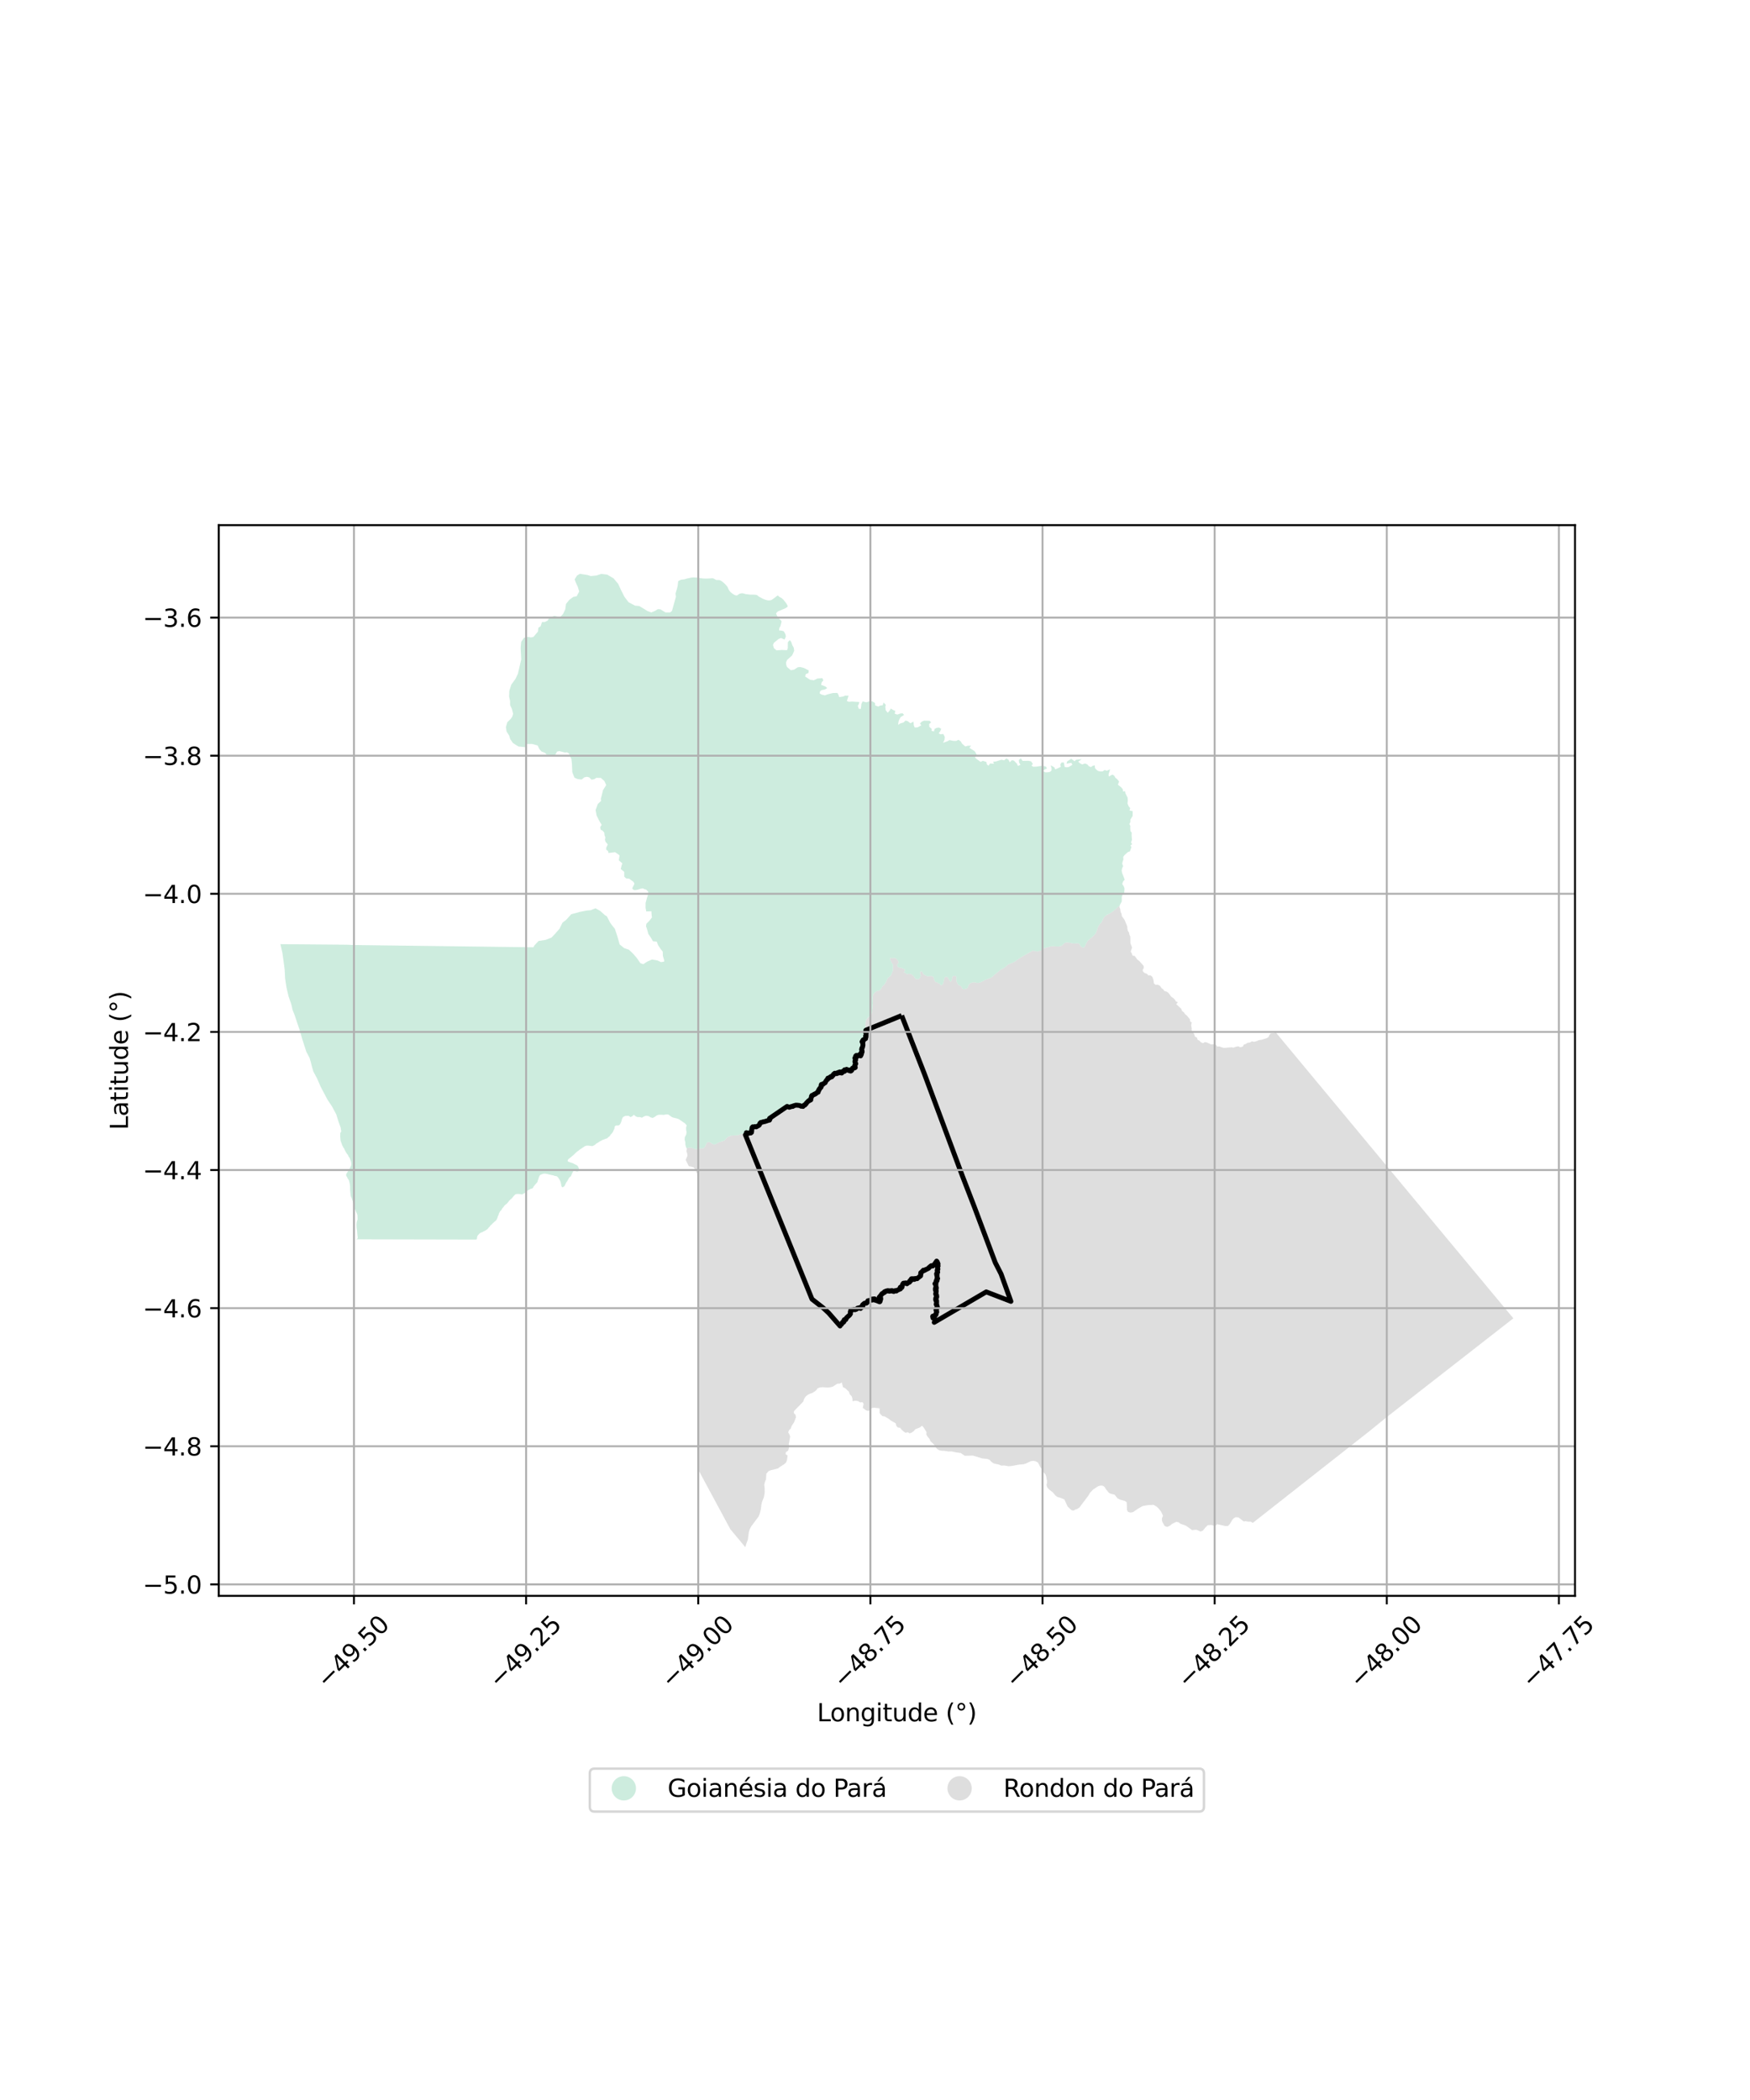 <?xml version="1.0" encoding="utf-8" standalone="no"?>
<!DOCTYPE svg PUBLIC "-//W3C//DTD SVG 1.1//EN"
  "http://www.w3.org/Graphics/SVG/1.1/DTD/svg11.dtd">
<svg xmlns:xlink="http://www.w3.org/1999/xlink" width="720pt" height="864pt" viewBox="0 0 720 864" xmlns="http://www.w3.org/2000/svg" version="1.1">
 <defs>
  <style type="text/css">*{stroke-linejoin: round; stroke-linecap: butt}</style>
 </defs>
 <g id="figure_1">
  <g id="patch_1">
   <path d="M 0 864 
L 720 864 
L 720 0 
L 0 0 
z
" style="fill: #ffffff"/>
  </g>
  <g id="axes_1">
   <g id="patch_2">
    <path d="M 90 656.586 
L 648 656.586 
L 648 216.054 
L 90 216.054 
z
" style="fill: #ffffff"/>
   </g>
   <g id="PatchCollection_1">
    <path d="M 595.558 509.847 
L 613.483 531.397 
L 613.859 531.848 
L 622.636 542.395 
L 595.367 563.671 
L 570.15 583.346 
L 563.367 588.868 
L 556.162 594.534 
L 554.023 596.216 
L 545.42 602.982 
L 544.429 603.761 
L 538.699 608.268 
L 515.421 626.576 
L 514.572 626.027 
L 513.548 626.036 
L 512.494 625.866 
L 511.675 625.95 
L 509.518 624.298 
L 508.381 624.23 
L 507.616 624.648 
L 507.033 625.271 
L 506.004 627.009 
L 505.262 627.79 
L 504.216 627.875 
L 500.805 627.108 
L 500.061 627.681 
L 499.213 627.666 
L 498.291 627.415 
L 496.93 627.504 
L 495.993 628.388 
L 494.951 629.682 
L 493.988 630.135 
L 492.257 629.377 
L 490.44 629.523 
L 487.888 627.691 
L 485.551 626.862 
L 484.906 626.3 
L 483.977 626.155 
L 482.931 626.601 
L 482.143 627.047 
L 481.357 627.698 
L 480.255 628.224 
L 479.177 627.847 
L 478.289 626.31 
L 478.033 625.42 
L 478.069 624.584 
L 478.5 623.627 
L 477.714 621.933 
L 476.517 620.446 
L 475.748 619.783 
L 474.59 619.123 
L 472.127 619.274 
L 470.138 619.628 
L 468.272 620.674 
L 466.187 622.112 
L 465.131 622.328 
L 464.133 622.054 
L 463.669 621.258 
L 463.558 618.088 
L 462.85 617.556 
L 460.734 616.953 
L 459.772 616.447 
L 459.218 615.753 
L 458.586 614.961 
L 457.731 614.754 
L 456.94 614.563 
L 456.193 614.157 
L 454.949 612.598 
L 454.452 611.775 
L 453.738 611.267 
L 452.785 611.199 
L 451.888 611.439 
L 449.779 612.796 
L 448.427 614.201 
L 447.826 615.293 
L 444.129 620.196 
L 443.357 620.77 
L 442.412 621.087 
L 441.65 621.505 
L 440.83 621.306 
L 439.281 619.878 
L 438.888 619.03 
L 437.898 616.899 
L 436.073 616.168 
L 435.039 615.892 
L 434.295 615.333 
L 433.05 613.898 
L 431.68 612.881 
L 430.775 611.832 
L 430.562 610.905 
L 430.76 610.078 
L 430.751 609.226 
L 430.427 607.45 
L 430.145 606.627 
L 428.831 605.208 
L 428.628 604.355 
L 428.006 603.611 
L 427.077 601.779 
L 426.22 601.274 
L 425.189 601.027 
L 424.166 601.148 
L 422.355 602.019 
L 421.239 602.409 
L 419.279 602.581 
L 416.091 603.157 
L 414.989 603.24 
L 413.094 602.935 
L 411.93 602.993 
L 411.04 602.591 
L 408.789 602.077 
L 407.867 601.404 
L 407.161 600.632 
L 406.208 600.24 
L 404.062 600.03 
L 400.283 598.857 
L 396.923 598.957 
L 395.253 597.801 
L 393.405 597.563 
L 391.469 597.149 
L 390.36 597.188 
L 389.035 596.998 
L 388.472 596.917 
L 387.636 596.908 
L 386.424 596.674 
L 385.57 596.139 
L 384.85 595.328 
L 384.394 594.431 
L 382.838 592.975 
L 382.381 591.932 
L 381.657 591.126 
L 381.139 590.23 
L 381.169 589.175 
L 380.036 587.327 
L 379.336 586.555 
L 378.494 587.288 
L 376.62 588.018 
L 375.929 588.812 
L 375.126 589.375 
L 374.268 589.733 
L 373.529 589.271 
L 372.568 589.485 
L 371.711 588.916 
L 370.947 588.208 
L 370.348 587.438 
L 369.436 587.332 
L 368.798 586.677 
L 368.517 585.591 
L 366.493 584.435 
L 365.722 583.796 
L 363.99 582.75 
L 363.103 582.667 
L 362.45 582.053 
L 361.906 581.359 
L 361.889 579.435 
L 359.719 579.145 
L 358.727 579.283 
L 358.089 580.08 
L 357.183 580.51 
L 356.234 580.21 
L 354.975 579.201 
L 355.328 577.612 
L 354.886 576.896 
L 353.919 577.008 
L 353.07 576.472 
L 351.935 576.271 
L 350.757 576.487 
L 350.715 575.367 
L 350.387 574.422 
L 349.607 573.635 
L 349.293 572.64 
L 347.749 571.143 
L 346.853 570.748 
L 346.341 568.77 
L 345.499 569.269 
L 344.47 569.302 
L 342.699 570.472 
L 341.69 570.751 
L 340.58 570.893 
L 338.503 570.726 
L 337.355 570.835 
L 336.372 571.223 
L 335.859 571.934 
L 335.113 572.538 
L 334.269 573.077 
L 333.217 573.43 
L 332.279 573.928 
L 331.484 574.546 
L 330.84 575.576 
L 330.478 576.624 
L 330.193 576.945 
L 326.669 580.573 
L 326.614 581.395 
L 327.298 582.101 
L 327.479 583.108 
L 326.739 585.084 
L 325.685 586.712 
L 325.338 587.736 
L 324.646 588.406 
L 324.277 589.287 
L 324.756 590.113 
L 325.095 591.051 
L 324.52 594.091 
L 324.552 595.959 
L 324.229 596.875 
L 323.347 597.412 
L 323.19 598.283 
L 324.039 598.84 
L 323.773 600.805 
L 323.372 601.763 
L 322.587 602.447 
L 320.837 603.558 
L 320.097 604.167 
L 317.1 604.906 
L 316.163 605.295 
L 315.283 606.372 
L 315.157 608.63 
L 314.7 609.708 
L 314.423 610.951 
L 314.582 611.984 
L 314.62 614.006 
L 314.471 614.982 
L 314.275 616.02 
L 313.528 617.9 
L 313.268 619.015 
L 313.022 621.005 
L 312.574 622.8 
L 312.102 623.943 
L 309.03 628.054 
L 308.366 629.41 
L 308.098 630.397 
L 307.704 633.416 
L 306.98 635.333 
L 306.658 636.562 
L 300.495 629.18 
L 287.155 604.431 
L 287.142 604.408 
L 287.137 533.671 
L 287.142 509.999 
L 287.15 484.034 
L 286.859 482.876 
L 285.925 480.983 
L 285.33 480.254 
L 283.406 479.799 
L 282.196 477.422 
L 282.101 477.235 
L 282.831 475.541 
L 282.735 474.576 
L 282.398 473.621 
L 282.619 472.765 
L 282.452 472.375 
L 283.312 472.205 
L 284.491 472.182 
L 285.632 472.673 
L 286.458 472.831 
L 287.167 472.752 
L 287.622 472.568 
L 289.354 472.454 
L 290.022 471.861 
L 290.612 470.533 
L 291.007 469.983 
L 291.841 469.913 
L 292.383 470.107 
L 293.125 470.65 
L 293.736 470.922 
L 294.428 470.737 
L 295.744 470.036 
L 297.891 469.312 
L 298.267 469.052 
L 298.772 468.387 
L 299.386 467.829 
L 300.876 467.186 
L 303.526 467.071 
L 304.784 466.609 
L 305.884 466.364 
L 307.728 466.792 
L 308.128 466.676 
L 308.509 466.364 
L 309.048 464.756 
L 309.492 464.146 
L 310.059 463.753 
L 312.692 462.599 
L 313.157 461.902 
L 313.851 461.555 
L 315.86 461.105 
L 316.249 460.607 
L 316.637 459.625 
L 319.648 457.985 
L 321.585 456.753 
L 323.034 455.639 
L 323.726 455.274 
L 324.658 455.667 
L 325.143 455.697 
L 325.559 455.359 
L 326.397 454.967 
L 328.446 455.092 
L 330.217 455.453 
L 330.503 455.417 
L 330.973 455.133 
L 331.484 454.152 
L 333.161 451.763 
L 334.751 450.462 
L 335.278 449.817 
L 336.569 448.682 
L 337.238 447.533 
L 338.148 446.324 
L 339.551 445.05 
L 340.052 444.348 
L 341.528 443.163 
L 342.796 442.415 
L 343.454 441.785 
L 344.459 441.433 
L 345.349 441.27 
L 347.436 440.343 
L 348.153 440.177 
L 349.906 440.462 
L 350.762 440.012 
L 351.25 439.585 
L 351.52 439.074 
L 351.567 436.579 
L 351.811 435.764 
L 352.533 434.72 
L 353.251 434.181 
L 353.841 434.068 
L 354.337 433.758 
L 354.599 433.16 
L 354.549 431.626 
L 354.894 430.527 
L 354.955 429.527 
L 354.947 429.179 
L 354.682 428.541 
L 355.028 428.115 
L 354.921 427.552 
L 355.651 425.753 
L 356.089 424.179 
L 355.997 421.543 
L 356.121 420.535 
L 356.435 419.54 
L 357.152 418.606 
L 357.948 417.938 
L 357.877 417.562 
L 358.593 417.123 
L 358.758 416.556 
L 359.144 412.8 
L 359.017 410.19 
L 359.27 409.107 
L 359.984 408.265 
L 360.686 407.81 
L 361.922 407.457 
L 362.418 406.958 
L 363.185 405.626 
L 363.913 405.048 
L 364.644 403.759 
L 365.078 402.624 
L 366.531 401.346 
L 367.335 399.46 
L 367.407 396.811 
L 366.818 396.158 
L 366.634 395.55 
L 366.157 394.731 
L 366.18 394.304 
L 366.188 394.161 
L 367.311 394.223 
L 368.207 394.109 
L 368.508 394.246 
L 369.297 395.047 
L 369.681 395.704 
L 369.681 396.106 
L 369.131 396.904 
L 369.185 397.473 
L 369.327 397.717 
L 369.817 398.05 
L 370.899 398.252 
L 372.342 398.864 
L 372.296 399.306 
L 372.21 399.492 
L 371.946 399.836 
L 371.993 400.13 
L 372.584 400.252 
L 372.689 400.525 
L 373.136 400.821 
L 374.071 400.615 
L 375.181 400.912 
L 376.18 401.96 
L 376.487 402.516 
L 376.841 402.749 
L 377.37 402.866 
L 377.982 402.828 
L 378.558 402.272 
L 378.84 401.434 
L 378.556 400.487 
L 378.595 399.911 
L 378.754 399.671 
L 379.053 399.626 
L 379.55 399.976 
L 379.84 400.659 
L 380.359 401.093 
L 381.616 401.705 
L 382.9 401.539 
L 383.411 401.604 
L 384.074 401.953 
L 384.523 403.493 
L 385.001 404.147 
L 385.514 404.072 
L 385.938 404.517 
L 386.756 404.759 
L 386.946 405.326 
L 387.268 405.352 
L 387.74 405.108 
L 388.078 404.625 
L 388.641 402.176 
L 388.865 401.977 
L 389.48 401.899 
L 389.978 402.142 
L 390.865 403.79 
L 391.149 403.898 
L 391.349 403.749 
L 391.595 403.241 
L 391.895 401.767 
L 392.42 401.488 
L 393.044 401.534 
L 393.366 401.627 
L 393.467 401.895 
L 393.5 403.793 
L 394.177 405.047 
L 394.357 405.261 
L 394.948 405.487 
L 395.383 405.835 
L 396.096 406.884 
L 396.682 407.036 
L 397.947 406.637 
L 398.246 406.168 
L 398.569 405.155 
L 399.243 404.535 
L 399.839 404.281 
L 400.787 404.109 
L 402.066 404.405 
L 402.489 404.399 
L 403.058 404.294 
L 404.199 403.788 
L 405.613 403.002 
L 407.735 402.269 
L 408.514 401.725 
L 408.97 401.196 
L 410.78 399.778 
L 411.331 399.217 
L 413.437 398.004 
L 414.818 396.8 
L 417.307 395.783 
L 419.736 394.057 
L 424.858 391.132 
L 427.005 391.496 
L 427.697 391.151 
L 428.574 391.103 
L 428.887 390.596 
L 429.324 390.208 
L 430.494 389.873 
L 431.949 389.457 
L 432.649 389.291 
L 435.394 389.41 
L 436.425 389.24 
L 436.852 389.058 
L 438.062 387.96 
L 438.747 387.761 
L 439.897 387.805 
L 441.563 388.212 
L 443.54 388.119 
L 443.957 388.257 
L 444.765 389.392 
L 445.491 389.893 
L 445.805 389.855 
L 446.112 389.648 
L 446.544 389.036 
L 446.804 388.332 
L 447.52 387.091 
L 450.125 384.843 
L 450.911 383.81 
L 451.817 381.274 
L 452.423 380.268 
L 453.14 379.57 
L 453.613 378.621 
L 453.801 378.147 
L 454.336 377.221 
L 455.335 376.432 
L 456.617 375.835 
L 457.74 375.076 
L 458.929 374.131 
L 459.986 373.096 
L 460.67 372.687 
L 460.599 373.255 
L 460.929 374.104 
L 461.009 375.056 
L 461.393 375.93 
L 461.599 376.959 
L 462.676 378.476 
L 463.779 381.125 
L 463.826 382.104 
L 464.062 383.031 
L 464.549 383.725 
L 464.628 384.377 
L 465.035 385.397 
L 465.092 388.048 
L 465.752 389.847 
L 465.218 391.494 
L 465.683 392.32 
L 465.974 393.193 
L 466.807 393.271 
L 467.956 394.812 
L 468.751 395.378 
L 470.523 397.407 
L 470.57 398.282 
L 470.113 399.029 
L 470.318 399.851 
L 471.056 400.365 
L 471.908 400.674 
L 472.441 401.317 
L 473.339 401.264 
L 474.054 401.83 
L 474.511 402.962 
L 474.77 404.607 
L 475.384 405.173 
L 476.283 405.12 
L 477.25 405.581 
L 477.863 406.507 
L 478.556 407.022 
L 479.092 407.742 
L 480.092 407.998 
L 480.781 408.588 
L 481.885 410.079 
L 482.702 410.618 
L 483.34 411.26 
L 483.774 411.981 
L 484.624 412.417 
L 483.93 413.112 
L 486.031 415.091 
L 486.362 415.991 
L 487.11 416.505 
L 487.573 417.255 
L 488.36 417.866 
L 489.565 419.382 
L 489.643 420.207 
L 490.335 420.695 
L 490.075 421.801 
L 490.288 422.984 
L 490.313 423.963 
L 491.358 425.53 
L 491.594 426.431 
L 492.491 426.944 
L 492.695 427.742 
L 493.492 428.179 
L 494.207 428.897 
L 494.994 429.18 
L 495.711 428.74 
L 496.609 428.921 
L 498.291 429.713 
L 499.316 429.634 
L 500.236 429.814 
L 500.777 430.585 
L 501.644 430.532 
L 503.461 431.148 
L 506.702 430.883 
L 507.522 431.038 
L 508.342 430.703 
L 509.412 430.467 
L 510.282 430.879 
L 511.331 430.568 
L 511.739 429.795 
L 512.604 429.484 
L 513.297 429.022 
L 514.243 428.915 
L 515.061 428.426 
L 515.948 428.631 
L 517.028 428.344 
L 517.915 427.957 
L 518.986 427.8 
L 521.15 427.132 
L 521.899 426.69 
L 522.261 425.867 
L 522.819 425.144 
L 523.992 425.066 
L 524.972 424.846 
L 595.558 509.847 
" clip-path="url(#p4dffb4bc98)" style="fill: #cccccc; fill-opacity: 0.65"/>
    <path d="M 143.308 475.539 
L 143.258 475.414 
L 143.008 475 
L 142.772 474.758 
L 142.558 474.36 
L 142.252 473.972 
L 142.085 473.553 
L 141.833 473.168 
L 141.659 472.639 
L 141.338 472.228 
L 140.812 471.227 
L 140.126 469.323 
L 139.976 467.764 
L 139.985 466.193 
L 140.402 465.515 
L 140.142 463.889 
L 139.229 461.343 
L 138.355 458.505 
L 136.585 455.201 
L 135.327 453.317 
L 134.729 452.422 
L 131.919 447.089 
L 130.479 443.77 
L 128.905 440.797 
L 128.221 438.444 
L 127.938 437.195 
L 127.386 435.316 
L 126.817 434.22 
L 126.027 432.697 
L 124.317 427.399 
L 123.396 424.14 
L 121.194 417.577 
L 120.367 415.478 
L 119.863 413.275 
L 118.698 409.84 
L 117.857 406.256 
L 117.306 402.6 
L 117.117 398.961 
L 116.654 395.356 
L 116.182 392.022 
L 115.364 388.459 
L 126.036 388.547 
L 126.102 388.547 
L 126.801 388.553 
L 128.687 388.569 
L 129.454 388.575 
L 129.529 388.576 
L 132.069 388.597 
L 132.634 388.601 
L 133.241 388.606 
L 136.399 388.632 
L 137.3 388.64 
L 139.045 388.654 
L 139.052 388.654 
L 139.4 388.657 
L 140.219 388.664 
L 140.575 388.667 
L 141.898 388.678 
L 142.52 388.683 
L 145.24 388.801 
L 156.526 388.945 
L 158.197 388.966 
L 184.098 389.294 
L 195.617 389.439 
L 219.455 389.74 
L 219.621 389.42 
L 219.816 389.044 
L 221.595 387.131 
L 224.475 386.704 
L 226.921 385.735 
L 228.392 384.182 
L 230.226 382.069 
L 231.439 379.591 
L 232.95 378.452 
L 235.01 376.146 
L 238.671 375.15 
L 241.313 374.634 
L 243.052 374.478 
L 244.996 373.701 
L 246.939 374.777 
L 248.924 376.56 
L 249.71 377.026 
L 250.954 379.502 
L 251.899 380.808 
L 252.968 382.137 
L 254.054 385.393 
L 254.943 388.567 
L 256.809 390.081 
L 258.783 390.756 
L 260.53 392.432 
L 262.01 394.162 
L 263.48 396.295 
L 264.668 396.705 
L 266.173 395.692 
L 268.241 394.768 
L 270.446 395.139 
L 272.019 395.851 
L 273.278 395.616 
L 273.257 395.404 
L 273.199 394.828 
L 272.728 393.304 
L 272.679 391.528 
L 271.743 390.369 
L 270.736 388.829 
L 270.209 387.409 
L 268.652 387.257 
L 267.642 385.558 
L 266.731 384.214 
L 266.172 382.134 
L 265.793 381.107 
L 265.951 380.057 
L 266.937 379.077 
L 267.125 378.89 
L 268.229 377.466 
L 268.092 376.44 
L 267.996 374.916 
L 265.881 374.991 
L 265.605 373.454 
L 265.621 371.505 
L 266.187 369.403 
L 266.668 367.915 
L 266.708 367.262 
L 266.667 366.95 
L 266.574 366.656 
L 266.547 366.638 
L 266.336 366.498 
L 265.951 366.099 
L 265.723 365.96 
L 265.19 365.868 
L 264.662 365.552 
L 264.315 365.543 
L 263.64 365.635 
L 262.308 366.047 
L 261.419 366.218 
L 260.852 366.186 
L 260.506 365.965 
L 260.183 365.694 
L 260.177 365.425 
L 260.26 365.135 
L 260.584 364.514 
L 260.908 363.892 
L 260.98 363.607 
L 260.932 363.272 
L 260.364 362.566 
L 260.121 362.46 
L 258.868 361.515 
L 257.617 361.415 
L 256.832 360.668 
L 256.831 358.706 
L 255.398 357.55 
L 255.729 356.14 
L 256.046 355.231 
L 254.597 353.947 
L 254.912 351.93 
L 253.976 351.216 
L 253.062 350.62 
L 250.363 350.953 
L 250.174 350.149 
L 249.442 349.614 
L 249.427 348.778 
L 250.064 347.42 
L 249.15 346.352 
L 248.893 345.491 
L 249.058 344.468 
L 248.734 343.707 
L 248.616 342.548 
L 247.932 341.771 
L 247.106 341.338 
L 246.924 340.323 
L 247.561 339.371 
L 246.838 338.213 
L 246.305 337.233 
L 245.461 335.535 
L 245.045 333.287 
L 245.949 330.79 
L 247.293 329.529 
L 247.191 328.597 
L 247.531 327.413 
L 248.112 325.062 
L 249.412 322.993 
L 248.647 321.323 
L 247.912 320.685 
L 247.176 320.048 
L 245.964 320.035 
L 245.319 320.028 
L 244.486 320.589 
L 243.352 320.779 
L 242.408 319.827 
L 241.44 319.592 
L 240.371 319.834 
L 239.34 320.725 
L 237.67 320.535 
L 236.364 319.974 
L 235.451 317.675 
L 235.318 314.398 
L 235.097 312.212 
L 234.499 311.154 
L 234.09 310.021 
L 233.271 309.511 
L 232.437 309.626 
L 230.139 309.021 
L 229.171 309.229 
L 228.416 310.659 
L 227.542 310.8 
L 225.631 310.65 
L 224.773 310.396 
L 224.262 309.745 
L 222.782 309.185 
L 221.877 308.158 
L 221.208 306.715 
L 218.886 306.078 
L 216.716 306.115 
L 216.236 307.398 
L 213.34 307.146 
L 212.214 306.465 
L 211.011 305.662 
L 209.917 304.094 
L 209.478 302.618 
L 208.896 301.7 
L 208.405 300.924 
L 208.145 299.143 
L 208.737 297.135 
L 210.051 295.852 
L 210.767 294.865 
L 211.112 293.642 
L 210.61 291.682 
L 209.878 290.112 
L 209.86 288.388 
L 209.461 286.611 
L 209.54 284.288 
L 210.365 281.671 
L 212.041 279.373 
L 213.085 277.199 
L 214.449 271.304 
L 214.205 266.488 
L 214.434 264.083 
L 215.591 262.417 
L 217.241 262.032 
L 218.407 262.261 
L 218.557 262.236 
L 219.422 262.092 
L 219.664 261.809 
L 221.32 259.872 
L 221.5 258.266 
L 222.445 257.649 
L 222.987 255.93 
L 224.182 255.901 
L 225.347 255.318 
L 225.961 254.16 
L 228.086 253.394 
L 228.967 253.597 
L 230.369 254.014 
L 231.675 252.581 
L 232.58 250.671 
L 232.861 248.499 
L 234.21 246.817 
L 235.861 245.582 
L 237.277 245.308 
L 238.299 243.361 
L 237.734 241.473 
L 236.867 239.593 
L 236.42 238.358 
L 237.426 236.783 
L 238.606 236.078 
L 241.803 236.596 
L 243.062 237.015 
L 245.429 236.772 
L 247.367 236.124 
L 249.828 236.418 
L 252.424 237.946 
L 254.338 240.225 
L 255.478 242.708 
L 256.941 245.588 
L 258.603 247.763 
L 261.269 249.182 
L 263.009 249.341 
L 265.158 250.625 
L 266.266 251.344 
L 267.967 251.987 
L 269.374 251.389 
L 270.688 250.611 
L 271.721 250.696 
L 273.788 251.976 
L 274.144 251.98 
L 274.19 251.981 
L 275.678 251.997 
L 276.473 251.34 
L 278.092 245.528 
L 278.061 245.272 
L 277.928 244.178 
L 278.041 243.807 
L 278.381 242.694 
L 278.532 242.199 
L 278.787 241.21 
L 278.87 240.509 
L 279.041 239.072 
L 280.122 238.526 
L 281.651 238.336 
L 282.476 238.081 
L 283.347 237.882 
L 284.219 237.683 
L 285.082 237.579 
L 286.143 237.603 
L 287.205 237.713 
L 288.987 237.986 
L 289.98 238.038 
L 290.973 238.05 
L 293.16 237.909 
L 293.543 238.005 
L 294.604 238.594 
L 295.011 238.642 
L 295.951 238.644 
L 296.24 238.728 
L 296.892 239.094 
L 297.483 239.554 
L 298.351 240.345 
L 299.13 241.207 
L 299.406 241.65 
L 299.717 242.375 
L 300.094 243.068 
L 300.613 243.648 
L 301.33 244.24 
L 302.186 244.761 
L 302.619 244.927 
L 303.043 244.994 
L 303.384 244.896 
L 304.143 244.347 
L 304.411 244.232 
L 305.022 244.101 
L 305.639 244.092 
L 306.808 244.433 
L 308.589 244.636 
L 310.597 244.665 
L 311.248 244.77 
L 311.527 244.89 
L 312.22 245.455 
L 313.728 246.28 
L 314.678 246.68 
L 315.649 246.967 
L 316.127 247.041 
L 316.864 246.999 
L 317.224 246.904 
L 317.566 246.755 
L 318.296 246.25 
L 319.66 245.19 
L 319.957 245.023 
L 320.165 244.986 
L 320.123 245.099 
L 320.758 245.643 
L 321.523 246.031 
L 322.294 246.705 
L 323.489 248.215 
L 324.055 249.261 
L 324.112 249.493 
L 324.03 249.635 
L 323.127 250.26 
L 320.142 251.511 
L 319.634 251.916 
L 319.291 252.443 
L 319.766 253.448 
L 320.655 254.668 
L 321.246 255.2 
L 321.567 255.674 
L 321.083 257.627 
L 320.648 258.372 
L 320.516 259.353 
L 321.562 259.457 
L 322.458 259.718 
L 323.143 260.907 
L 323.325 261.886 
L 322.804 263.123 
L 321.35 262.499 
L 320.35 262.883 
L 318.375 264.499 
L 318.021 265.402 
L 318.446 266.718 
L 319.468 267.569 
L 321.64 267.421 
L 323.82 267.506 
L 324.127 266.655 
L 324.134 264.284 
L 324.906 263.359 
L 325.489 264.031 
L 325.999 265.474 
L 326.582 266.533 
L 326.754 267.77 
L 325.905 269.65 
L 323.828 271.524 
L 323.395 272.581 
L 323.49 273.586 
L 323.796 274.411 
L 325.377 275.756 
L 326.732 275.503 
L 328.196 274.552 
L 329.194 274.426 
L 330.757 274.821 
L 332.743 275.831 
L 332.666 276.845 
L 331.486 277.397 
L 331.285 278.353 
L 333.294 279.669 
L 334.854 279.88 
L 336.339 279.163 
L 338.363 279.013 
L 338.748 279.967 
L 338.102 280.637 
L 337.82 281.744 
L 339.66 282.47 
L 340.345 283.116 
L 339.346 283.68 
L 338.039 283.935 
L 337.379 284.449 
L 337.244 285.297 
L 338.007 285.762 
L 339.368 286.103 
L 340.495 285.669 
L 342.644 285.132 
L 344.531 285.088 
L 344.995 285.914 
L 345.27 286.815 
L 346.931 286.562 
L 347.679 286.202 
L 349.133 286.214 
L 348.411 288.422 
L 349.253 288.732 
L 350.512 288.632 
L 353.557 288.821 
L 353.346 289.698 
L 352.935 290.416 
L 353.345 291.629 
L 354.186 291.658 
L 354.398 289.604 
L 354.91 288.568 
L 356.445 288.957 
L 357.776 288.525 
L 358.901 288.552 
L 359.993 289.225 
L 360.074 290.23 
L 361.349 290.699 
L 362.165 290.287 
L 363.185 290.161 
L 363.504 289.028 
L 364.448 289.984 
L 364.234 290.809 
L 364.385 292.175 
L 365.228 293.259 
L 366.099 292.257 
L 366.51 291.51 
L 367.486 292.131 
L 368.327 292.443 
L 368.122 293.654 
L 369.193 293.991 
L 370.397 293.556 
L 371.342 293.481 
L 371.979 294.11 
L 370.49 295.101 
L 369.899 296.236 
L 369.642 297.059 
L 369.516 298.218 
L 370.459 297.601 
L 371.686 297.271 
L 372.614 296.446 
L 373.56 296.786 
L 374.551 297.561 
L 375.833 296.921 
L 375.96 298.415 
L 376.338 299.318 
L 377.487 299.267 
L 379.053 298.424 
L 378.493 297.701 
L 379.235 296.903 
L 380.232 296.492 
L 382.485 296.55 
L 383.073 297.222 
L 382.279 297.915 
L 382.349 299.051 
L 383.318 299.851 
L 383.27 300.701 
L 384.26 300.909 
L 384.568 299.853 
L 385.341 299.47 
L 386.363 299.344 
L 387.238 299.86 
L 386.818 300.891 
L 386.183 301.714 
L 386.923 302.101 
L 388.126 302.001 
L 388.706 303.189 
L 388.604 304.4 
L 387.984 305.609 
L 389.857 304.968 
L 390.62 304.48 
L 392.208 304.821 
L 393.404 304.849 
L 394.335 304.362 
L 395.277 305.034 
L 395.837 305.988 
L 397.16 307.126 
L 398.191 306.819 
L 399.519 306.796 
L 398.829 307.67 
L 400.969 309.041 
L 401.582 309.971 
L 402.013 310.899 
L 401.173 311.155 
L 401.4 311.981 
L 403.463 313.479 
L 404.36 313.018 
L 405.814 313.485 
L 406.02 314.491 
L 406.712 315.032 
L 407.349 314.107 
L 408.908 314.24 
L 408.655 313.362 
L 409.679 313.314 
L 412.031 312.573 
L 413.11 312.832 
L 414.076 312.036 
L 414.926 312.581 
L 415.43 313.61 
L 416.328 312.763 
L 417.171 312.945 
L 418.351 314.16 
L 418.828 315.13 
L 419.854 314.652 
L 419.272 313.724 
L 419.192 312.694 
L 419.962 311.999 
L 420.726 313.058 
L 423.103 313.012 
L 424.229 313.245 
L 424.945 314.305 
L 424.378 314.999 
L 425.118 315.462 
L 426.424 315.416 
L 428.816 315.052 
L 430.325 315.398 
L 430.751 316.189 
L 429.737 316.622 
L 429.131 317.252 
L 430.137 317.773 
L 431.113 317.728 
L 431.956 317.584 
L 432.609 317.054 
L 432.642 316.153 
L 432.294 314.859 
L 433.758 315.691 
L 434.165 316.557 
L 435.198 316.087 
L 436.461 315.511 
L 436.245 314.508 
L 436.739 313.725 
L 437.709 313.709 
L 438.031 315.556 
L 438.905 315.694 
L 439.771 315.547 
L 441.209 314.643 
L 440.777 313.852 
L 438.819 314.2 
L 439.03 313.294 
L 440.725 312.17 
L 442.1 313.205 
L 442.728 312.6 
L 445.05 312.327 
L 443.586 313.382 
L 444.372 314.062 
L 445.246 314.509 
L 446.395 314.126 
L 447.315 314.468 
L 448.025 315.279 
L 448.851 315.598 
L 449.605 315.067 
L 450.424 314.87 
L 450.496 315.977 
L 451.069 316.661 
L 451.825 317.213 
L 452.754 317.401 
L 453.642 317.383 
L 454.5 316.8 
L 455.405 317.116 
L 456.719 316.501 
L 456.097 318.546 
L 456.193 319.497 
L 457.631 318.697 
L 458.412 319.119 
L 458.892 319.96 
L 459.638 320.59 
L 460.432 321.515 
L 459.946 322.85 
L 461.243 323.88 
L 461.953 324.717 
L 462.071 325.642 
L 462.889 325.524 
L 463.03 326.398 
L 463.935 328.207 
L 464.015 329.47 
L 463.881 330.529 
L 464.314 331.629 
L 464.979 332.494 
L 464.979 332.575 
L 464.706 333.477 
L 466.014 333.711 
L 466.004 335.719 
L 465.061 337.206 
L 465.052 338.237 
L 464.659 339.02 
L 465.06 339.835 
L 465.005 340.818 
L 465.107 341.921 
L 465.626 342.582 
L 465.573 343.665 
L 465.713 345.543 
L 465.327 346.635 
L 465.824 347.32 
L 465.116 347.798 
L 465.493 348.59 
L 464.861 350.302 
L 464.045 350.577 
L 462.691 351.765 
L 462.14 352.523 
L 462.188 353.656 
L 461.875 354.486 
L 461.709 355.39 
L 462.087 356.364 
L 461.669 357.221 
L 461.487 358.179 
L 461.632 359.081 
L 462.739 361.917 
L 462.063 362.678 
L 461.701 363.717 
L 462.298 364.554 
L 462.654 365.475 
L 462.592 366.638 
L 462.558 367.277 
L 461.915 367.85 
L 461.535 369.006 
L 461.511 370.887 
L 460.701 372.431 
L 460.67 372.687 
L 459.986 373.096 
L 458.929 374.131 
L 457.74 375.076 
L 456.617 375.835 
L 455.335 376.432 
L 454.336 377.221 
L 453.801 378.147 
L 453.613 378.621 
L 453.14 379.57 
L 452.423 380.268 
L 451.817 381.274 
L 450.911 383.81 
L 450.125 384.843 
L 447.52 387.091 
L 446.804 388.332 
L 446.544 389.036 
L 446.112 389.648 
L 445.805 389.855 
L 445.491 389.893 
L 444.765 389.392 
L 443.957 388.257 
L 443.54 388.119 
L 441.563 388.212 
L 439.897 387.805 
L 438.747 387.761 
L 438.062 387.96 
L 436.852 389.058 
L 436.425 389.24 
L 435.394 389.41 
L 432.649 389.291 
L 431.949 389.457 
L 430.494 389.873 
L 429.324 390.208 
L 428.887 390.596 
L 428.574 391.103 
L 427.697 391.151 
L 427.005 391.496 
L 424.858 391.132 
L 419.736 394.057 
L 417.307 395.783 
L 414.818 396.8 
L 413.437 398.004 
L 411.331 399.217 
L 410.78 399.778 
L 408.97 401.196 
L 408.514 401.725 
L 407.735 402.269 
L 405.613 403.002 
L 404.199 403.788 
L 403.058 404.294 
L 402.489 404.399 
L 402.066 404.405 
L 400.787 404.109 
L 399.839 404.281 
L 399.243 404.535 
L 398.569 405.155 
L 398.246 406.168 
L 397.947 406.637 
L 396.682 407.036 
L 396.096 406.884 
L 395.383 405.835 
L 394.948 405.487 
L 394.357 405.261 
L 394.177 405.047 
L 393.5 403.793 
L 393.467 401.895 
L 393.366 401.627 
L 393.044 401.534 
L 392.42 401.488 
L 391.895 401.767 
L 391.595 403.241 
L 391.349 403.749 
L 391.149 403.898 
L 390.865 403.79 
L 389.978 402.142 
L 389.48 401.899 
L 388.865 401.977 
L 388.641 402.176 
L 388.078 404.625 
L 387.74 405.108 
L 387.268 405.352 
L 386.946 405.326 
L 386.756 404.759 
L 385.938 404.517 
L 385.514 404.072 
L 385.001 404.147 
L 384.523 403.493 
L 384.074 401.953 
L 383.411 401.604 
L 382.9 401.539 
L 381.616 401.705 
L 380.359 401.093 
L 379.84 400.659 
L 379.55 399.976 
L 379.053 399.626 
L 378.754 399.671 
L 378.595 399.911 
L 378.556 400.487 
L 378.84 401.434 
L 378.558 402.272 
L 377.982 402.828 
L 377.37 402.866 
L 376.841 402.749 
L 376.487 402.516 
L 376.18 401.96 
L 375.181 400.912 
L 374.071 400.615 
L 373.136 400.821 
L 372.689 400.525 
L 372.584 400.252 
L 371.993 400.13 
L 371.946 399.836 
L 372.21 399.492 
L 372.296 399.306 
L 372.342 398.864 
L 370.899 398.252 
L 369.817 398.05 
L 369.327 397.717 
L 369.185 397.473 
L 369.131 396.904 
L 369.681 396.106 
L 369.681 395.704 
L 369.297 395.047 
L 368.508 394.246 
L 368.207 394.109 
L 367.311 394.223 
L 366.188 394.161 
L 366.18 394.304 
L 366.157 394.731 
L 366.634 395.55 
L 366.818 396.158 
L 367.407 396.811 
L 367.335 399.46 
L 366.531 401.346 
L 365.078 402.624 
L 364.644 403.759 
L 363.913 405.048 
L 363.185 405.626 
L 362.418 406.958 
L 361.922 407.457 
L 360.686 407.81 
L 359.984 408.265 
L 359.27 409.107 
L 359.017 410.19 
L 359.144 412.8 
L 358.758 416.556 
L 358.593 417.123 
L 357.877 417.562 
L 357.948 417.938 
L 357.152 418.606 
L 356.435 419.54 
L 356.121 420.535 
L 355.997 421.543 
L 356.089 424.179 
L 355.651 425.753 
L 354.921 427.552 
L 355.028 428.115 
L 354.682 428.541 
L 354.947 429.179 
L 354.955 429.527 
L 354.894 430.527 
L 354.549 431.626 
L 354.599 433.16 
L 354.337 433.758 
L 353.841 434.068 
L 353.251 434.181 
L 352.533 434.72 
L 351.811 435.764 
L 351.567 436.579 
L 351.52 439.074 
L 351.25 439.585 
L 350.762 440.012 
L 349.906 440.462 
L 348.153 440.177 
L 347.436 440.343 
L 345.349 441.27 
L 344.459 441.433 
L 343.454 441.785 
L 342.796 442.415 
L 341.528 443.163 
L 340.052 444.348 
L 339.551 445.05 
L 338.148 446.324 
L 337.238 447.533 
L 336.569 448.682 
L 335.278 449.817 
L 334.751 450.462 
L 333.161 451.763 
L 331.484 454.152 
L 330.973 455.133 
L 330.503 455.417 
L 330.217 455.453 
L 328.446 455.092 
L 326.397 454.967 
L 325.559 455.359 
L 325.143 455.697 
L 324.658 455.667 
L 323.726 455.274 
L 323.034 455.639 
L 321.585 456.753 
L 319.648 457.985 
L 316.637 459.625 
L 316.249 460.607 
L 315.86 461.105 
L 313.851 461.555 
L 313.157 461.902 
L 312.692 462.599 
L 310.059 463.753 
L 309.492 464.146 
L 309.048 464.756 
L 308.509 466.364 
L 308.128 466.676 
L 307.728 466.792 
L 305.884 466.364 
L 304.784 466.609 
L 303.526 467.071 
L 300.876 467.186 
L 299.386 467.829 
L 298.772 468.387 
L 298.267 469.052 
L 297.891 469.312 
L 295.744 470.036 
L 294.428 470.737 
L 293.736 470.922 
L 293.125 470.65 
L 292.383 470.107 
L 291.841 469.913 
L 291.007 469.983 
L 290.612 470.533 
L 290.022 471.861 
L 289.354 472.454 
L 287.622 472.568 
L 287.167 472.752 
L 286.458 472.831 
L 285.632 472.673 
L 284.491 472.182 
L 283.312 472.205 
L 282.452 472.375 
L 282.186 471.757 
L 281.973 470.872 
L 281.965 470.02 
L 281.682 468.893 
L 281.76 467.846 
L 282.327 466.774 
L 282.468 465.793 
L 282.304 464.908 
L 282.272 463.946 
L 282.524 463 
L 281.804 462.16 
L 279.269 460.451 
L 278.384 460.139 
L 277.316 459.89 
L 276.505 459.647 
L 274.923 458.529 
L 273.986 458.497 
L 273.138 458.699 
L 272.058 458.635 
L 270.94 458.662 
L 270.098 458.98 
L 269.343 459.548 
L 268.534 459.95 
L 267.706 459.71 
L 266.786 459.181 
L 265.803 459.057 
L 265.113 459.293 
L 265.098 459.298 
L 264.888 459.37 
L 264.134 459.856 
L 263.236 459.586 
L 262.331 459.612 
L 261.522 459.287 
L 260.772 458.643 
L 260.178 459.23 
L 259.429 459.615 
L 258.627 459.075 
L 257.336 459.109 
L 256.776 459.343 
L 256.554 459.484 
L 256.312 459.638 
L 256.108 459.947 
L 255.927 460.351 
L 255.573 461.636 
L 255.399 461.948 
L 255.336 462.205 
L 254.973 462.734 
L 254.714 462.921 
L 254.472 463.024 
L 254.178 463.054 
L 253.645 463.035 
L 253.347 463.093 
L 253.078 463.3 
L 252.936 463.543 
L 252.834 463.89 
L 252.786 464.343 
L 252.101 465.815 
L 251.679 466.368 
L 251.23 466.832 
L 250.835 467.464 
L 250.15 467.98 
L 249.78 468.367 
L 249.112 468.533 
L 248.578 468.777 
L 247.9 468.996 
L 247.247 469.382 
L 246.758 469.597 
L 246.357 469.907 
L 245.248 470.565 
L 244.784 471.016 
L 243.909 471.48 
L 243.336 471.537 
L 243.068 471.465 
L 242.234 471.355 
L 241.369 471.333 
L 240.583 471.604 
L 239.009 472.676 
L 238.536 472.953 
L 237.907 473.503 
L 237.584 473.682 
L 237.058 474.12 
L 236.805 474.416 
L 236.531 474.623 
L 236.3 474.907 
L 235.995 475.139 
L 235.727 475.421 
L 235.318 475.681 
L 235.096 475.949 
L 234.509 476.374 
L 234.263 476.62 
L 233.829 476.909 
L 233.681 477.161 
L 233.57 477.469 
L 233.596 477.779 
L 233.877 477.987 
L 234.309 478.117 
L 234.545 478.246 
L 234.878 478.298 
L 235.208 478.454 
L 235.696 478.564 
L 236.121 478.817 
L 236.922 479.206 
L 237.613 479.619 
L 238.11 480.485 
L 238.19 481.467 
L 238.111 481.79 
L 237.843 481.958 
L 237.504 481.994 
L 237.255 481.988 
L 236.536 481.81 
L 235.893 481.817 
L 235.688 482.105 
L 235.562 482.444 
L 235.34 482.791 
L 235.248 483.14 
L 235.096 483.358 
L 235.019 483.679 
L 234.886 483.938 
L 234.383 484.331 
L 234.137 484.596 
L 233.241 486.189 
L 233.035 486.345 
L 232.287 487.93 
L 231.864 488.308 
L 231.555 488.444 
L 231.249 488.438 
L 230.926 487.811 
L 230.895 487.424 
L 230.674 486.365 
L 230.368 485.604 
L 230.218 485.344 
L 229.959 485.02 
L 229.77 484.63 
L 229.282 484.111 
L 229.069 483.94 
L 228.093 483.767 
L 227.701 483.603 
L 225.953 483.228 
L 225.229 483.018 
L 224.204 482.863 
L 223.524 482.905 
L 222.38 483.33 
L 222.035 483.683 
L 221.688 484.382 
L 221.633 484.685 
L 221.215 485.86 
L 221.13 486.257 
L 220.949 486.541 
L 220.533 486.968 
L 220.381 487.212 
L 220.021 487.535 
L 219.887 487.779 
L 219.651 487.998 
L 219.494 488.242 
L 219.359 488.591 
L 219.187 488.81 
L 218.816 489.069 
L 218.555 489.065 
L 218.178 489.201 
L 217.085 489.812 
L 216.802 490.226 
L 215.762 490.92 
L 215.25 491.166 
L 214.882 491.399 
L 214.576 491.403 
L 214.307 491.32 
L 213.49 491.226 
L 212.763 491.225 
L 212.143 491.334 
L 211.562 491.855 
L 211.278 492.164 
L 210.538 493.094 
L 210.064 493.446 
L 209.738 493.776 
L 209.422 494.097 
L 208.705 495.039 
L 208.55 495.192 
L 208.444 495.297 
L 207.933 495.658 
L 207.406 496.187 
L 207.163 496.598 
L 206.667 497.139 
L 206.303 497.797 
L 205.801 498.294 
L 205.274 499.26 
L 205.227 499.532 
L 205.039 500.036 
L 204.88 500.293 
L 204.677 501.003 
L 204.252 501.931 
L 203.833 502.368 
L 203.275 502.792 
L 202.953 503.13 
L 202.63 503.385 
L 202.283 503.797 
L 201.81 504.184 
L 201.474 504.675 
L 201.182 504.921 
L 200.623 505.628 
L 200.412 505.809 
L 199.514 506.389 
L 198.917 506.656 
L 198.711 506.812 
L 197.98 507.123 
L 197.641 507.218 
L 197.467 507.403 
L 197.146 507.623 
L 196.499 508.386 
L 196.309 508.885 
L 196.208 509.765 
L 195.887 509.997 
L 146.547 509.891 
L 146.998 509.647 
L 147.169 509.372 
L 147.167 509.06 
L 147.047 508.155 
L 146.907 506.487 
L 146.704 505.042 
L 146.666 503.85 
L 146.744 502.877 
L 147.114 501.675 
L 147.057 499.932 
L 146.753 499.084 
L 146.421 498.436 
L 146.257 497.882 
L 146.108 497.642 
L 145.918 497.11 
L 145.549 496.531 
L 145.445 496.206 
L 145.47 495.248 
L 145.344 495.018 
L 145.288 494.734 
L 145.172 494.453 
L 145.132 494.179 
L 144.839 493.474 
L 144.698 492.907 
L 144.479 492.533 
L 144.304 492.007 
L 144.227 491.556 
L 144.201 490.955 
L 144.132 490.553 
L 144.046 489.434 
L 144.029 488.212 
L 143.928 487.155 
L 143.621 485.786 
L 143.283 485.155 
L 143.101 484.962 
L 142.788 484.254 
L 142.564 484.01 
L 142.44 483.729 
L 142.408 483.136 
L 142.775 482.5 
L 143.723 481.09 
L 144.242 479.955 
L 144.425 479.685 
L 144.525 479.041 
L 144.518 478.641 
L 144.414 477.935 
L 144.196 477.265 
L 144.046 476.969 
L 143.887 476.506 
L 143.738 476.249 
L 143.455 475.902 
L 143.308 475.539 
" clip-path="url(#p4dffb4bc98)" style="fill: #b3e2cd; fill-opacity: 0.65"/>
   </g>
   <g id="PatchCollection_2">
    <path d="M 370.982 417.828 
L 374.493 426.875 
L 380.27 441.678 
L 396.007 483.963 
L 400.927 496.692 
L 409.461 519.435 
L 411.854 524.108 
L 415.921 535.421 
L 405.77 531.514 
L 384.369 544.045 
L 384.687 543.73 
L 384.737 543.116 
L 384.508 542.443 
L 383.869 542.295 
L 383.884 542.269 
L 384.082 542.043 
L 383.776 541.838 
L 383.715 541.695 
L 383.764 541.521 
L 383.992 541.465 
L 383.982 541.535 
L 384.115 541.616 
L 384.542 541.161 
L 384.881 541.144 
L 385.132 540.805 
L 385.176 540.169 
L 385.417 539.796 
L 385.283 539.245 
L 385.313 539.138 
L 385.213 539.063 
L 385.071 538.982 
L 385.127 538.954 
L 385.177 538.794 
L 385.258 538.703 
L 385.363 538.663 
L 385.331 538.614 
L 385.297 538.517 
L 385.171 538.513 
L 385.287 538.431 
L 385.309 538.241 
L 385.435 538.154 
L 385.632 538.011 
L 385.712 537.875 
L 385.66 537.743 
L 385.457 536.982 
L 385.229 536.782 
L 385.153 536.573 
L 385.236 536.572 
L 385.338 536.313 
L 385.345 535.181 
L 385.135 535.289 
L 385.131 535.185 
L 384.94 534.689 
L 385.052 534.278 
L 384.982 534.199 
L 384.985 534.188 
L 385.097 533.919 
L 385.153 533.962 
L 385.292 533.921 
L 385.373 533.701 
L 385.414 533.466 
L 385.354 533.327 
L 385.359 532.964 
L 385.239 532.674 
L 385.151 532.632 
L 385.047 532.673 
L 385.041 532.583 
L 384.954 532.364 
L 385.011 532.013 
L 385.177 531.645 
L 385.174 531.543 
L 385.202 531.045 
L 384.887 530.866 
L 384.888 530.862 
L 384.845 530.694 
L 384.851 530.087 
L 385.012 529.963 
L 385.12 530.106 
L 385.169 530.286 
L 385.264 529.88 
L 385.022 529.153 
L 385.073 528.543 
L 384.728 528.265 
L 384.661 528.154 
L 385.141 527.735 
L 385.197 527.602 
L 385.109 527.171 
L 385.224 527.047 
L 385.416 527.022 
L 385.558 526.819 
L 385.288 526.718 
L 385.494 526.275 
L 385.78 526.026 
L 385.638 525.895 
L 385.536 525.995 
L 385.533 525.88 
L 385.593 525.389 
L 385.485 524.956 
L 385.553 524.877 
L 385.391 524.599 
L 385.579 524.334 
L 385.459 524.311 
L 385.321 524.098 
L 385.572 523.605 
L 385.803 523.398 
L 385.566 522.747 
L 385.612 522.59 
L 385.648 522.332 
L 385.855 522.309 
L 385.788 522.229 
L 385.88 522.082 
L 385.73 521.595 
L 385.775 521.186 
L 385.966 520.861 
L 385.885 520.811 
L 385.744 520.529 
L 385.95 520.01 
L 385.583 519.104 
L 385.361 518.856 
L 384.509 520.081 
L 384.402 520.214 
L 384.14 520.473 
L 384.096 520.54 
L 383.939 520.575 
L 383.839 520.845 
L 383.838 520.836 
L 383.45 520.835 
L 383.367 520.933 
L 383.168 520.877 
L 383.158 520.736 
L 382.597 521.161 
L 382.277 521.56 
L 382.186 521.505 
L 382.019 521.839 
L 381.97 521.8 
L 381.316 522.202 
L 381.217 522.2 
L 381.121 522.261 
L 380.863 522.315 
L 380.642 522.55 
L 380.345 522.602 
L 380.349 522.605 
L 380.323 522.68 
L 380.232 522.711 
L 380.108 522.808 
L 380.118 522.674 
L 379.902 522.599 
L 379.905 522.618 
L 379.392 523.125 
L 379.361 523.201 
L 378.824 523.648 
L 378.945 523.993 
L 378.941 523.988 
L 378.763 524.177 
L 378.811 524.76 
L 378.761 524.93 
L 377.332 526.013 
L 377.366 526.086 
L 377.276 526.101 
L 376.997 526.072 
L 376.598 526.001 
L 376.343 526.19 
L 376.231 526.363 
L 376.193 526.399 
L 376.167 526.322 
L 375.959 526.154 
L 375.928 526.182 
L 375.918 526.1 
L 375.864 526.091 
L 375.586 526.133 
L 375.315 526.103 
L 374.992 526.123 
L 374.847 526.335 
L 374.919 526.573 
L 375.068 526.615 
L 374.98 526.7 
L 374.598 526.987 
L 374.336 526.937 
L 374.3 527.435 
L 374.175 527.38 
L 374.134 527.558 
L 374.091 527.606 
L 374.015 527.557 
L 373.888 527.539 
L 373.637 527.817 
L 373.482 527.88 
L 373.044 527.927 
L 373.047 527.946 
L 373.082 528.042 
L 373.148 528.183 
L 372.976 528.073 
L 372.7 527.832 
L 372.318 527.86 
L 372.29 527.942 
L 371.868 527.988 
L 371.773 527.919 
L 371.636 527.983 
L 371.266 528.607 
L 371.282 528.66 
L 371.235 528.986 
L 371.204 529.289 
L 371.044 529.702 
L 370.87 529.814 
L 370.524 529.658 
L 370.529 529.57 
L 370.439 529.596 
L 370.351 529.71 
L 370.4 529.906 
L 370.363 529.915 
L 370.436 530.224 
L 370.461 530.298 
L 370.389 530.315 
L 369.278 530.798 
L 369.288 530.828 
L 369.203 530.854 
L 368.936 530.983 
L 368.785 531.165 
L 368.747 531.135 
L 368.552 530.958 
L 368.382 531.072 
L 368.149 531.047 
L 367.714 531.235 
L 367.744 531.36 
L 367.333 531.277 
L 367.094 531.007 
L 367.073 531.046 
L 367.048 531.071 
L 366.978 531.021 
L 366.684 530.998 
L 366.555 531.14 
L 366.526 531.092 
L 366.402 531.183 
L 366.254 531.204 
L 366.27 531.14 
L 365.917 531.254 
L 365.95 531.074 
L 365.188 531.009 
L 365.122 531.165 
L 365.062 531.188 
L 365.041 531.117 
L 364.699 531.132 
L 363.919 531.452 
L 363.97 531.577 
L 364.001 531.57 
L 363.967 531.708 
L 363.77 531.803 
L 363.771 531.8 
L 363.563 531.781 
L 363.406 532.005 
L 363.402 532.035 
L 363.321 532.015 
L 363.165 532.146 
L 363.169 532.184 
L 363.07 532.169 
L 362.946 532.208 
L 362.793 532.447 
L 362.789 532.443 
L 362.653 532.531 
L 362.599 532.754 
L 362.564 532.744 
L 361.715 533.747 
L 361.774 533.909 
L 361.874 533.853 
L 361.889 533.951 
L 361.952 534.046 
L 362.091 534.053 
L 362.193 534.186 
L 362.348 534.066 
L 362.325 534.184 
L 362.376 534.41 
L 362.054 535.494 
L 361.912 535.613 
L 361.792 535.507 
L 361.544 535.487 
L 361.463 535.387 
L 361.107 535.302 
L 361.119 535.05 
L 360.751 534.914 
L 360.477 535.021 
L 360.469 535.064 
L 360.377 535.045 
L 360.132 534.967 
L 360.253 534.747 
L 360.041 534.595 
L 359.977 534.71 
L 359.967 534.545 
L 359.835 534.387 
L 359.595 534.399 
L 359.279 534.417 
L 359.212 534.644 
L 359.259 534.707 
L 359.204 534.741 
L 358.952 534.88 
L 358.794 534.471 
L 358.678 534.581 
L 358.198 534.923 
L 358.098 534.951 
L 358.136 535.037 
L 358.009 535.05 
L 357.809 535.05 
L 357.731 535.011 
L 357.692 535.089 
L 357.645 535.139 
L 357.635 535.13 
L 357.57 535.058 
L 357.167 535.21 
L 357.07 535.152 
L 356.967 535.342 
L 356.999 535.451 
L 356.919 535.478 
L 356.796 535.76 
L 356.714 535.95 
L 356.595 536.084 
L 356.3 536.216 
L 356.263 536.137 
L 356.156 536.077 
L 355.754 536.227 
L 355.671 536.203 
L 354.907 536.839 
L 355.049 537.06 
L 354.981 537.287 
L 354.913 537.688 
L 354.885 537.542 
L 354.692 537.361 
L 354.547 537.472 
L 354.551 537.772 
L 354.14 537.921 
L 354.071 538.327 
L 354.035 538.227 
L 353.944 538.148 
L 353.779 538.21 
L 353.831 538.083 
L 353.628 537.996 
L 353.454 538.211 
L 353.417 538.158 
L 353.267 538.103 
L 353.061 538.224 
L 352.82 538.204 
L 352.377 538.644 
L 351.703 538.876 
L 351.409 538.698 
L 351.331 538.795 
L 350.189 538.961 
L 349.974 539.214 
L 350.087 539.321 
L 350.154 539.31 
L 350.148 539.37 
L 349.997 539.762 
L 349.922 539.731 
L 349.831 539.799 
L 349.892 540.516 
L 349.907 540.526 
L 349.866 540.566 
L 349.54 541.078 
L 349.088 541.432 
L 349.115 541.476 
L 349.033 541.483 
L 348.595 541.896 
L 348.355 542.079 
L 348.431 542.119 
L 348.366 542.144 
L 348.15 542.403 
L 348.107 542.424 
L 348.082 542.729 
L 348.057 542.709 
L 347.923 542.871 
L 347.935 542.964 
L 347.869 542.913 
L 347.385 542.95 
L 347.215 543.239 
L 347.194 543.845 
L 346.983 543.944 
L 346.976 544.06 
L 346.911 543.999 
L 346.609 544.036 
L 346.229 544.864 
L 346.208 544.772 
L 345.84 544.95 
L 345.676 545.187 
L 345.688 545.315 
L 345.625 545.545 
L 340.948 540.204 
L 338.819 538.216 
L 334.077 534.505 
L 306.67 466.906 
L 306.678 466.907 
L 306.84 466.779 
L 306.947 466.717 
L 307.088 466.355 
L 307.048 466.169 
L 307.083 466.005 
L 307.177 466.053 
L 307.526 466.09 
L 307.806 466.348 
L 308.26 466.156 
L 308.438 466.197 
L 308.631 466.076 
L 308.734 465.966 
L 308.751 466.074 
L 308.885 466.152 
L 309.207 465.873 
L 309.206 465.633 
L 309.162 465.597 
L 309.212 465.565 
L 309.236 465.376 
L 309.21 465.343 
L 309.269 465.321 
L 309.3 465.194 
L 309.201 465.229 
L 309.213 465.221 
L 309.208 465.087 
L 309.236 464.953 
L 309.382 464.234 
L 309.415 463.958 
L 309.607 463.691 
L 309.709 463.604 
L 309.927 463.634 
L 310.161 463.7 
L 310.6 463.508 
L 311.128 463.637 
L 312.095 463.087 
L 312.288 462.963 
L 312.524 462.629 
L 312.66 462.139 
L 312.967 461.932 
L 312.986 461.82 
L 313.061 461.834 
L 313.922 461.608 
L 313.906 461.58 
L 314.372 461.476 
L 314.579 461.472 
L 316.41 460.859 
L 316.599 460.862 
L 316.592 460.781 
L 316.684 460.618 
L 316.791 460.472 
L 316.633 460.116 
L 323.827 455.215 
L 324.737 455.564 
L 325.584 455.277 
L 325.712 455.211 
L 325.893 455.229 
L 326.206 455.216 
L 326.404 455 
L 327.472 454.685 
L 327.728 454.719 
L 328.078 454.718 
L 328.326 454.767 
L 328.755 454.789 
L 328.794 454.813 
L 329.295 454.945 
L 329.602 455.151 
L 329.767 455.098 
L 330.383 455.226 
L 330.836 454.667 
L 331.105 454.694 
L 331.695 454.07 
L 331.647 453.969 
L 332.545 453.031 
L 332.707 452.897 
L 332.711 452.908 
L 332.766 452.988 
L 333.044 452.628 
L 333.057 452.75 
L 333.257 452.681 
L 333.249 452.61 
L 333.301 452.657 
L 333.484 452.593 
L 333.598 452.495 
L 333.492 452.3 
L 333.946 451.166 
L 333.852 451.034 
L 334.075 450.663 
L 334.136 450.74 
L 335.021 450.286 
L 334.999 450.171 
L 335.12 450.257 
L 335.398 450.138 
L 335.512 450.027 
L 335.612 449.892 
L 335.751 449.908 
L 336.301 449.371 
L 336.609 449.36 
L 336.601 448.954 
L 336.814 448.795 
L 336.776 448.547 
L 336.877 448.432 
L 337.094 448.256 
L 337.031 448.109 
L 337.083 448.169 
L 337.27 447.965 
L 337.345 447.706 
L 337.386 447.766 
L 337.498 447.622 
L 337.652 447.459 
L 337.735 447.409 
L 337.702 447.228 
L 337.876 447.135 
L 337.813 446.59 
L 337.858 446.414 
L 337.919 446.449 
L 337.939 446.295 
L 337.953 446.167 
L 338.007 446.175 
L 338.457 446.103 
L 338.56 446.155 
L 338.606 446.058 
L 338.575 445.947 
L 339.052 445.731 
L 339.505 445.441 
L 339.701 444.962 
L 340.228 444.219 
L 340.458 444.07 
L 340.484 444.104 
L 340.549 444.052 
L 340.609 443.72 
L 340.62 443.574 
L 340.626 443.633 
L 340.89 443.652 
L 341.007 443.608 
L 341.293 443.408 
L 341.382 443.218 
L 341.426 443.207 
L 341.593 443.283 
L 341.925 442.87 
L 342.09 442.955 
L 342.228 443.041 
L 342.383 442.846 
L 342.339 442.784 
L 342.622 442.479 
L 342.783 442.401 
L 342.909 442.074 
L 342.901 442.003 
L 342.915 442 
L 343.39 441.645 
L 343.424 441.558 
L 343.467 441.583 
L 343.885 441.719 
L 344.159 441.517 
L 344.186 441.497 
L 344.221 441.554 
L 344.28 441.73 
L 344.457 441.401 
L 344.457 441.407 
L 344.626 441.558 
L 344.777 441.509 
L 344.954 441.202 
L 345.025 441.308 
L 345.126 441.443 
L 345.524 441.188 
L 345.515 441.008 
L 345.612 441.09 
L 345.747 441.09 
L 346.075 441.454 
L 346.209 441.457 
L 346.311 441.479 
L 346.615 441.177 
L 346.546 441.04 
L 346.662 440.812 
L 347.038 440.891 
L 347.207 440.792 
L 347.403 440.805 
L 347.535 440.441 
L 347.498 440.253 
L 347.48 440.161 
L 347.521 440.148 
L 347.712 440.193 
L 348.033 440.399 
L 348.376 440.006 
L 348.293 439.95 
L 348.804 440.174 
L 348.926 440.255 
L 349.157 440.417 
L 349.29 440.228 
L 349.353 440.334 
L 349.55 440.566 
L 349.694 440.485 
L 349.71 440.423 
L 349.791 440.522 
L 349.973 440.672 
L 350.14 440.616 
L 350.302 440.222 
L 350.309 440.279 
L 350.438 440.336 
L 350.463 440.244 
L 350.542 439.991 
L 350.627 439.639 
L 350.677 439.682 
L 350.784 439.587 
L 350.771 439.462 
L 350.901 439.526 
L 351.09 439.492 
L 351.634 439.377 
L 351.88 439.203 
L 351.798 438.866 
L 351.721 438.703 
L 351.672 438.559 
L 351.625 438.418 
L 351.946 437.927 
L 351.904 437.708 
L 352.095 437.622 
L 351.733 436.941 
L 351.723 436.64 
L 351.778 436.689 
L 351.864 436.566 
L 351.897 436.079 
L 352.031 436.075 
L 352.039 436.018 
L 351.921 435.748 
L 351.886 435.662 
L 351.782 435.425 
L 351.704 435.333 
L 351.804 435.276 
L 351.928 435.171 
L 352.228 435.145 
L 352.009 434.556 
L 352.194 434.33 
L 352.322 434.232 
L 352.398 434.233 
L 352.511 434.305 
L 352.62 434.365 
L 352.926 434.338 
L 352.926 434.355 
L 352.989 434.463 
L 353.095 434.397 
L 353.174 434.176 
L 353.416 434.136 
L 353.618 433.887 
L 353.622 433.925 
L 353.766 434.011 
L 353.883 434.059 
L 353.901 434.167 
L 353.948 434.333 
L 354.083 434.428 
L 354.455 433.658 
L 354.457 433.146 
L 354.381 433.168 
L 354.325 433.175 
L 354.336 433.087 
L 354.371 432.991 
L 354.447 433.026 
L 354.65 432.943 
L 354.715 432.757 
L 354.658 432.24 
L 354.484 431.815 
L 354.632 431.176 
L 354.659 431.181 
L 354.772 431.099 
L 354.889 430.704 
L 355.033 430.013 
L 354.996 429.326 
L 354.842 428.937 
L 354.951 428.972 
L 355.037 428.861 
L 354.827 428.516 
L 354.79 428.543 
L 354.665 428.598 
L 354.751 428.46 
L 355.122 427.837 
L 355.464 427.837 
L 355.725 427.52 
L 355.73 427.471 
L 355.767 427.465 
L 356.144 427.323 
L 356.095 427.005 
L 356.144 426.999 
L 356.228 426.901 
L 356.219 426.85 
L 356.326 426.58 
L 356.123 426.244 
L 356.136 426.239 
L 356.349 426.019 
L 356.309 425.673 
L 356.404 424.971 
L 356.332 424.97 
L 356.389 424.892 
L 356.301 424.754 
L 356.165 424.841 
L 356.222 424.692 
L 356.156 424.599 
L 356.205 424.572 
L 356.343 424.414 
L 356.312 424.249 
L 356.333 424.119 
L 356.22 423.904 
L 356.295 423.834 
L 370.982 417.828 
L 370.982 417.828 
" clip-path="url(#p4dffb4bc98)" style="fill: none; stroke: #000000; stroke-width: 2"/>
   </g>
   <g id="matplotlib.axis_1">
    <g id="xtick_1">
     <g id="line2d_1">
      <path d="M 145.634 656.586 
L 145.634 216.054 
" clip-path="url(#p4dffb4bc98)" style="fill: none; stroke: #b0b0b0; stroke-width: 0.8; stroke-linecap: square"/>
     </g>
     <g id="line2d_2">
      <defs>
       <path id="m7cede27ec2" d="M 0 0 
L 0 3.5 
" style="stroke: #000000; stroke-width: 0.8"/>
      </defs>
      <g>
       <use xlink:href="#m7cede27ec2" x="145.634" y="656.586" style="stroke: #000000; stroke-width: 0.8"/>
      </g>
     </g>
     <g id="text_1">
      <!-- −49.50 -->
      <g transform="translate(134.501 695.127) rotate(-45) scale(0.1 -0.1)">
       <defs>
        <path id="DejaVuSans-2212" d="M 678 2272 
L 4684 2272 
L 4684 1741 
L 678 1741 
L 678 2272 
z
" transform="scale(0.016)"/>
        <path id="DejaVuSans-34" d="M 2419 4116 
L 825 1625 
L 2419 1625 
L 2419 4116 
z
M 2253 4666 
L 3047 4666 
L 3047 1625 
L 3713 1625 
L 3713 1100 
L 3047 1100 
L 3047 0 
L 2419 0 
L 2419 1100 
L 313 1100 
L 313 1709 
L 2253 4666 
z
" transform="scale(0.016)"/>
        <path id="DejaVuSans-39" d="M 703 97 
L 703 672 
Q 941 559 1184 500 
Q 1428 441 1663 441 
Q 2288 441 2617 861 
Q 2947 1281 2994 2138 
Q 2813 1869 2534 1725 
Q 2256 1581 1919 1581 
Q 1219 1581 811 2004 
Q 403 2428 403 3163 
Q 403 3881 828 4315 
Q 1253 4750 1959 4750 
Q 2769 4750 3195 4129 
Q 3622 3509 3622 2328 
Q 3622 1225 3098 567 
Q 2575 -91 1691 -91 
Q 1453 -91 1209 -44 
Q 966 3 703 97 
z
M 1959 2075 
Q 2384 2075 2632 2365 
Q 2881 2656 2881 3163 
Q 2881 3666 2632 3958 
Q 2384 4250 1959 4250 
Q 1534 4250 1286 3958 
Q 1038 3666 1038 3163 
Q 1038 2656 1286 2365 
Q 1534 2075 1959 2075 
z
" transform="scale(0.016)"/>
        <path id="DejaVuSans-2e" d="M 684 794 
L 1344 794 
L 1344 0 
L 684 0 
L 684 794 
z
" transform="scale(0.016)"/>
        <path id="DejaVuSans-35" d="M 691 4666 
L 3169 4666 
L 3169 4134 
L 1269 4134 
L 1269 2991 
Q 1406 3038 1543 3061 
Q 1681 3084 1819 3084 
Q 2600 3084 3056 2656 
Q 3513 2228 3513 1497 
Q 3513 744 3044 326 
Q 2575 -91 1722 -91 
Q 1428 -91 1123 -41 
Q 819 9 494 109 
L 494 744 
Q 775 591 1075 516 
Q 1375 441 1709 441 
Q 2250 441 2565 725 
Q 2881 1009 2881 1497 
Q 2881 1984 2565 2268 
Q 2250 2553 1709 2553 
Q 1456 2553 1204 2497 
Q 953 2441 691 2322 
L 691 4666 
z
" transform="scale(0.016)"/>
        <path id="DejaVuSans-30" d="M 2034 4250 
Q 1547 4250 1301 3770 
Q 1056 3291 1056 2328 
Q 1056 1369 1301 889 
Q 1547 409 2034 409 
Q 2525 409 2770 889 
Q 3016 1369 3016 2328 
Q 3016 3291 2770 3770 
Q 2525 4250 2034 4250 
z
M 2034 4750 
Q 2819 4750 3233 4129 
Q 3647 3509 3647 2328 
Q 3647 1150 3233 529 
Q 2819 -91 2034 -91 
Q 1250 -91 836 529 
Q 422 1150 422 2328 
Q 422 3509 836 4129 
Q 1250 4750 2034 4750 
z
" transform="scale(0.016)"/>
       </defs>
       <use xlink:href="#DejaVuSans-2212"/>
       <use xlink:href="#DejaVuSans-34" transform="translate(83.789 0)"/>
       <use xlink:href="#DejaVuSans-39" transform="translate(147.412 0)"/>
       <use xlink:href="#DejaVuSans-2e" transform="translate(211.035 0)"/>
       <use xlink:href="#DejaVuSans-35" transform="translate(242.822 0)"/>
       <use xlink:href="#DejaVuSans-30" transform="translate(306.445 0)"/>
      </g>
     </g>
    </g>
    <g id="xtick_2">
     <g id="line2d_3">
      <path d="M 216.454 656.586 
L 216.454 216.054 
" clip-path="url(#p4dffb4bc98)" style="fill: none; stroke: #b0b0b0; stroke-width: 0.8; stroke-linecap: square"/>
     </g>
     <g id="line2d_4">
      <g>
       <use xlink:href="#m7cede27ec2" x="216.454" y="656.586" style="stroke: #000000; stroke-width: 0.8"/>
      </g>
     </g>
     <g id="text_2">
      <!-- −49.25 -->
      <g transform="translate(205.321 695.127) rotate(-45) scale(0.1 -0.1)">
       <defs>
        <path id="DejaVuSans-32" d="M 1228 531 
L 3431 531 
L 3431 0 
L 469 0 
L 469 531 
Q 828 903 1448 1529 
Q 2069 2156 2228 2338 
Q 2531 2678 2651 2914 
Q 2772 3150 2772 3378 
Q 2772 3750 2511 3984 
Q 2250 4219 1831 4219 
Q 1534 4219 1204 4116 
Q 875 4013 500 3803 
L 500 4441 
Q 881 4594 1212 4672 
Q 1544 4750 1819 4750 
Q 2544 4750 2975 4387 
Q 3406 4025 3406 3419 
Q 3406 3131 3298 2873 
Q 3191 2616 2906 2266 
Q 2828 2175 2409 1742 
Q 1991 1309 1228 531 
z
" transform="scale(0.016)"/>
       </defs>
       <use xlink:href="#DejaVuSans-2212"/>
       <use xlink:href="#DejaVuSans-34" transform="translate(83.789 0)"/>
       <use xlink:href="#DejaVuSans-39" transform="translate(147.412 0)"/>
       <use xlink:href="#DejaVuSans-2e" transform="translate(211.035 0)"/>
       <use xlink:href="#DejaVuSans-32" transform="translate(242.822 0)"/>
       <use xlink:href="#DejaVuSans-35" transform="translate(306.445 0)"/>
      </g>
     </g>
    </g>
    <g id="xtick_3">
     <g id="line2d_5">
      <path d="M 287.274 656.586 
L 287.274 216.054 
" clip-path="url(#p4dffb4bc98)" style="fill: none; stroke: #b0b0b0; stroke-width: 0.8; stroke-linecap: square"/>
     </g>
     <g id="line2d_6">
      <g>
       <use xlink:href="#m7cede27ec2" x="287.274" y="656.586" style="stroke: #000000; stroke-width: 0.8"/>
      </g>
     </g>
     <g id="text_3">
      <!-- −49.00 -->
      <g transform="translate(276.141 695.127) rotate(-45) scale(0.1 -0.1)">
       <use xlink:href="#DejaVuSans-2212"/>
       <use xlink:href="#DejaVuSans-34" transform="translate(83.789 0)"/>
       <use xlink:href="#DejaVuSans-39" transform="translate(147.412 0)"/>
       <use xlink:href="#DejaVuSans-2e" transform="translate(211.035 0)"/>
       <use xlink:href="#DejaVuSans-30" transform="translate(242.822 0)"/>
       <use xlink:href="#DejaVuSans-30" transform="translate(306.445 0)"/>
      </g>
     </g>
    </g>
    <g id="xtick_4">
     <g id="line2d_7">
      <path d="M 358.095 656.586 
L 358.095 216.054 
" clip-path="url(#p4dffb4bc98)" style="fill: none; stroke: #b0b0b0; stroke-width: 0.8; stroke-linecap: square"/>
     </g>
     <g id="line2d_8">
      <g>
       <use xlink:href="#m7cede27ec2" x="358.095" y="656.586" style="stroke: #000000; stroke-width: 0.8"/>
      </g>
     </g>
     <g id="text_4">
      <!-- −48.75 -->
      <g transform="translate(346.962 695.127) rotate(-45) scale(0.1 -0.1)">
       <defs>
        <path id="DejaVuSans-38" d="M 2034 2216 
Q 1584 2216 1326 1975 
Q 1069 1734 1069 1313 
Q 1069 891 1326 650 
Q 1584 409 2034 409 
Q 2484 409 2743 651 
Q 3003 894 3003 1313 
Q 3003 1734 2745 1975 
Q 2488 2216 2034 2216 
z
M 1403 2484 
Q 997 2584 770 2862 
Q 544 3141 544 3541 
Q 544 4100 942 4425 
Q 1341 4750 2034 4750 
Q 2731 4750 3128 4425 
Q 3525 4100 3525 3541 
Q 3525 3141 3298 2862 
Q 3072 2584 2669 2484 
Q 3125 2378 3379 2068 
Q 3634 1759 3634 1313 
Q 3634 634 3220 271 
Q 2806 -91 2034 -91 
Q 1263 -91 848 271 
Q 434 634 434 1313 
Q 434 1759 690 2068 
Q 947 2378 1403 2484 
z
M 1172 3481 
Q 1172 3119 1398 2916 
Q 1625 2713 2034 2713 
Q 2441 2713 2670 2916 
Q 2900 3119 2900 3481 
Q 2900 3844 2670 4047 
Q 2441 4250 2034 4250 
Q 1625 4250 1398 4047 
Q 1172 3844 1172 3481 
z
" transform="scale(0.016)"/>
        <path id="DejaVuSans-37" d="M 525 4666 
L 3525 4666 
L 3525 4397 
L 1831 0 
L 1172 0 
L 2766 4134 
L 525 4134 
L 525 4666 
z
" transform="scale(0.016)"/>
       </defs>
       <use xlink:href="#DejaVuSans-2212"/>
       <use xlink:href="#DejaVuSans-34" transform="translate(83.789 0)"/>
       <use xlink:href="#DejaVuSans-38" transform="translate(147.412 0)"/>
       <use xlink:href="#DejaVuSans-2e" transform="translate(211.035 0)"/>
       <use xlink:href="#DejaVuSans-37" transform="translate(242.822 0)"/>
       <use xlink:href="#DejaVuSans-35" transform="translate(306.445 0)"/>
      </g>
     </g>
    </g>
    <g id="xtick_5">
     <g id="line2d_9">
      <path d="M 428.915 656.586 
L 428.915 216.054 
" clip-path="url(#p4dffb4bc98)" style="fill: none; stroke: #b0b0b0; stroke-width: 0.8; stroke-linecap: square"/>
     </g>
     <g id="line2d_10">
      <g>
       <use xlink:href="#m7cede27ec2" x="428.915" y="656.586" style="stroke: #000000; stroke-width: 0.8"/>
      </g>
     </g>
     <g id="text_5">
      <!-- −48.50 -->
      <g transform="translate(417.782 695.127) rotate(-45) scale(0.1 -0.1)">
       <use xlink:href="#DejaVuSans-2212"/>
       <use xlink:href="#DejaVuSans-34" transform="translate(83.789 0)"/>
       <use xlink:href="#DejaVuSans-38" transform="translate(147.412 0)"/>
       <use xlink:href="#DejaVuSans-2e" transform="translate(211.035 0)"/>
       <use xlink:href="#DejaVuSans-35" transform="translate(242.822 0)"/>
       <use xlink:href="#DejaVuSans-30" transform="translate(306.445 0)"/>
      </g>
     </g>
    </g>
    <g id="xtick_6">
     <g id="line2d_11">
      <path d="M 499.736 656.586 
L 499.736 216.054 
" clip-path="url(#p4dffb4bc98)" style="fill: none; stroke: #b0b0b0; stroke-width: 0.8; stroke-linecap: square"/>
     </g>
     <g id="line2d_12">
      <g>
       <use xlink:href="#m7cede27ec2" x="499.736" y="656.586" style="stroke: #000000; stroke-width: 0.8"/>
      </g>
     </g>
     <g id="text_6">
      <!-- −48.25 -->
      <g transform="translate(488.602 695.127) rotate(-45) scale(0.1 -0.1)">
       <use xlink:href="#DejaVuSans-2212"/>
       <use xlink:href="#DejaVuSans-34" transform="translate(83.789 0)"/>
       <use xlink:href="#DejaVuSans-38" transform="translate(147.412 0)"/>
       <use xlink:href="#DejaVuSans-2e" transform="translate(211.035 0)"/>
       <use xlink:href="#DejaVuSans-32" transform="translate(242.822 0)"/>
       <use xlink:href="#DejaVuSans-35" transform="translate(306.445 0)"/>
      </g>
     </g>
    </g>
    <g id="xtick_7">
     <g id="line2d_13">
      <path d="M 570.556 656.586 
L 570.556 216.054 
" clip-path="url(#p4dffb4bc98)" style="fill: none; stroke: #b0b0b0; stroke-width: 0.8; stroke-linecap: square"/>
     </g>
     <g id="line2d_14">
      <g>
       <use xlink:href="#m7cede27ec2" x="570.556" y="656.586" style="stroke: #000000; stroke-width: 0.8"/>
      </g>
     </g>
     <g id="text_7">
      <!-- −48.00 -->
      <g transform="translate(559.423 695.127) rotate(-45) scale(0.1 -0.1)">
       <use xlink:href="#DejaVuSans-2212"/>
       <use xlink:href="#DejaVuSans-34" transform="translate(83.789 0)"/>
       <use xlink:href="#DejaVuSans-38" transform="translate(147.412 0)"/>
       <use xlink:href="#DejaVuSans-2e" transform="translate(211.035 0)"/>
       <use xlink:href="#DejaVuSans-30" transform="translate(242.822 0)"/>
       <use xlink:href="#DejaVuSans-30" transform="translate(306.445 0)"/>
      </g>
     </g>
    </g>
    <g id="xtick_8">
     <g id="line2d_15">
      <path d="M 641.376 656.586 
L 641.376 216.054 
" clip-path="url(#p4dffb4bc98)" style="fill: none; stroke: #b0b0b0; stroke-width: 0.8; stroke-linecap: square"/>
     </g>
     <g id="line2d_16">
      <g>
       <use xlink:href="#m7cede27ec2" x="641.376" y="656.586" style="stroke: #000000; stroke-width: 0.8"/>
      </g>
     </g>
     <g id="text_8">
      <!-- −47.75 -->
      <g transform="translate(630.243 695.127) rotate(-45) scale(0.1 -0.1)">
       <use xlink:href="#DejaVuSans-2212"/>
       <use xlink:href="#DejaVuSans-34" transform="translate(83.789 0)"/>
       <use xlink:href="#DejaVuSans-37" transform="translate(147.412 0)"/>
       <use xlink:href="#DejaVuSans-2e" transform="translate(211.035 0)"/>
       <use xlink:href="#DejaVuSans-37" transform="translate(242.822 0)"/>
       <use xlink:href="#DejaVuSans-35" transform="translate(306.445 0)"/>
      </g>
     </g>
    </g>
    <g id="text_9">
     <!-- Longitude (°) -->
     <g transform="translate(336.14 708.196) scale(0.1 -0.1)">
      <defs>
       <path id="DejaVuSans-4c" d="M 628 4666 
L 1259 4666 
L 1259 531 
L 3531 531 
L 3531 0 
L 628 0 
L 628 4666 
z
" transform="scale(0.016)"/>
       <path id="DejaVuSans-6f" d="M 1959 3097 
Q 1497 3097 1228 2736 
Q 959 2375 959 1747 
Q 959 1119 1226 758 
Q 1494 397 1959 397 
Q 2419 397 2687 759 
Q 2956 1122 2956 1747 
Q 2956 2369 2687 2733 
Q 2419 3097 1959 3097 
z
M 1959 3584 
Q 2709 3584 3137 3096 
Q 3566 2609 3566 1747 
Q 3566 888 3137 398 
Q 2709 -91 1959 -91 
Q 1206 -91 779 398 
Q 353 888 353 1747 
Q 353 2609 779 3096 
Q 1206 3584 1959 3584 
z
" transform="scale(0.016)"/>
       <path id="DejaVuSans-6e" d="M 3513 2113 
L 3513 0 
L 2938 0 
L 2938 2094 
Q 2938 2591 2744 2837 
Q 2550 3084 2163 3084 
Q 1697 3084 1428 2787 
Q 1159 2491 1159 1978 
L 1159 0 
L 581 0 
L 581 3500 
L 1159 3500 
L 1159 2956 
Q 1366 3272 1645 3428 
Q 1925 3584 2291 3584 
Q 2894 3584 3203 3211 
Q 3513 2838 3513 2113 
z
" transform="scale(0.016)"/>
       <path id="DejaVuSans-67" d="M 2906 1791 
Q 2906 2416 2648 2759 
Q 2391 3103 1925 3103 
Q 1463 3103 1205 2759 
Q 947 2416 947 1791 
Q 947 1169 1205 825 
Q 1463 481 1925 481 
Q 2391 481 2648 825 
Q 2906 1169 2906 1791 
z
M 3481 434 
Q 3481 -459 3084 -895 
Q 2688 -1331 1869 -1331 
Q 1566 -1331 1297 -1286 
Q 1028 -1241 775 -1147 
L 775 -588 
Q 1028 -725 1275 -790 
Q 1522 -856 1778 -856 
Q 2344 -856 2625 -561 
Q 2906 -266 2906 331 
L 2906 616 
Q 2728 306 2450 153 
Q 2172 0 1784 0 
Q 1141 0 747 490 
Q 353 981 353 1791 
Q 353 2603 747 3093 
Q 1141 3584 1784 3584 
Q 2172 3584 2450 3431 
Q 2728 3278 2906 2969 
L 2906 3500 
L 3481 3500 
L 3481 434 
z
" transform="scale(0.016)"/>
       <path id="DejaVuSans-69" d="M 603 3500 
L 1178 3500 
L 1178 0 
L 603 0 
L 603 3500 
z
M 603 4863 
L 1178 4863 
L 1178 4134 
L 603 4134 
L 603 4863 
z
" transform="scale(0.016)"/>
       <path id="DejaVuSans-74" d="M 1172 4494 
L 1172 3500 
L 2356 3500 
L 2356 3053 
L 1172 3053 
L 1172 1153 
Q 1172 725 1289 603 
Q 1406 481 1766 481 
L 2356 481 
L 2356 0 
L 1766 0 
Q 1100 0 847 248 
Q 594 497 594 1153 
L 594 3053 
L 172 3053 
L 172 3500 
L 594 3500 
L 594 4494 
L 1172 4494 
z
" transform="scale(0.016)"/>
       <path id="DejaVuSans-75" d="M 544 1381 
L 544 3500 
L 1119 3500 
L 1119 1403 
Q 1119 906 1312 657 
Q 1506 409 1894 409 
Q 2359 409 2629 706 
Q 2900 1003 2900 1516 
L 2900 3500 
L 3475 3500 
L 3475 0 
L 2900 0 
L 2900 538 
Q 2691 219 2414 64 
Q 2138 -91 1772 -91 
Q 1169 -91 856 284 
Q 544 659 544 1381 
z
M 1991 3584 
L 1991 3584 
z
" transform="scale(0.016)"/>
       <path id="DejaVuSans-64" d="M 2906 2969 
L 2906 4863 
L 3481 4863 
L 3481 0 
L 2906 0 
L 2906 525 
Q 2725 213 2448 61 
Q 2172 -91 1784 -91 
Q 1150 -91 751 415 
Q 353 922 353 1747 
Q 353 2572 751 3078 
Q 1150 3584 1784 3584 
Q 2172 3584 2448 3432 
Q 2725 3281 2906 2969 
z
M 947 1747 
Q 947 1113 1208 752 
Q 1469 391 1925 391 
Q 2381 391 2643 752 
Q 2906 1113 2906 1747 
Q 2906 2381 2643 2742 
Q 2381 3103 1925 3103 
Q 1469 3103 1208 2742 
Q 947 2381 947 1747 
z
" transform="scale(0.016)"/>
       <path id="DejaVuSans-65" d="M 3597 1894 
L 3597 1613 
L 953 1613 
Q 991 1019 1311 708 
Q 1631 397 2203 397 
Q 2534 397 2845 478 
Q 3156 559 3463 722 
L 3463 178 
Q 3153 47 2828 -22 
Q 2503 -91 2169 -91 
Q 1331 -91 842 396 
Q 353 884 353 1716 
Q 353 2575 817 3079 
Q 1281 3584 2069 3584 
Q 2775 3584 3186 3129 
Q 3597 2675 3597 1894 
z
M 3022 2063 
Q 3016 2534 2758 2815 
Q 2500 3097 2075 3097 
Q 1594 3097 1305 2825 
Q 1016 2553 972 2059 
L 3022 2063 
z
" transform="scale(0.016)"/>
       <path id="DejaVuSans-20" transform="scale(0.016)"/>
       <path id="DejaVuSans-28" d="M 1984 4856 
Q 1566 4138 1362 3434 
Q 1159 2731 1159 2009 
Q 1159 1288 1364 580 
Q 1569 -128 1984 -844 
L 1484 -844 
Q 1016 -109 783 600 
Q 550 1309 550 2009 
Q 550 2706 781 3412 
Q 1013 4119 1484 4856 
L 1984 4856 
z
" transform="scale(0.016)"/>
       <path id="DejaVuSans-b0" d="M 1600 4347 
Q 1350 4347 1178 4173 
Q 1006 4000 1006 3750 
Q 1006 3503 1178 3333 
Q 1350 3163 1600 3163 
Q 1850 3163 2022 3333 
Q 2194 3503 2194 3750 
Q 2194 3997 2020 4172 
Q 1847 4347 1600 4347 
z
M 1600 4750 
Q 1800 4750 1984 4673 
Q 2169 4597 2303 4453 
Q 2447 4313 2519 4134 
Q 2591 3956 2591 3750 
Q 2591 3338 2302 3052 
Q 2013 2766 1594 2766 
Q 1172 2766 890 3047 
Q 609 3328 609 3750 
Q 609 4169 896 4459 
Q 1184 4750 1600 4750 
z
" transform="scale(0.016)"/>
       <path id="DejaVuSans-29" d="M 513 4856 
L 1013 4856 
Q 1481 4119 1714 3412 
Q 1947 2706 1947 2009 
Q 1947 1309 1714 600 
Q 1481 -109 1013 -844 
L 513 -844 
Q 928 -128 1133 580 
Q 1338 1288 1338 2009 
Q 1338 2731 1133 3434 
Q 928 4138 513 4856 
z
" transform="scale(0.016)"/>
      </defs>
      <use xlink:href="#DejaVuSans-4c"/>
      <use xlink:href="#DejaVuSans-6f" transform="translate(53.963 0)"/>
      <use xlink:href="#DejaVuSans-6e" transform="translate(115.145 0)"/>
      <use xlink:href="#DejaVuSans-67" transform="translate(178.523 0)"/>
      <use xlink:href="#DejaVuSans-69" transform="translate(242 0)"/>
      <use xlink:href="#DejaVuSans-74" transform="translate(269.783 0)"/>
      <use xlink:href="#DejaVuSans-75" transform="translate(308.992 0)"/>
      <use xlink:href="#DejaVuSans-64" transform="translate(372.371 0)"/>
      <use xlink:href="#DejaVuSans-65" transform="translate(435.848 0)"/>
      <use xlink:href="#DejaVuSans-20" transform="translate(497.371 0)"/>
      <use xlink:href="#DejaVuSans-28" transform="translate(529.158 0)"/>
      <use xlink:href="#DejaVuSans-b0" transform="translate(568.172 0)"/>
      <use xlink:href="#DejaVuSans-29" transform="translate(618.172 0)"/>
     </g>
    </g>
   </g>
   <g id="matplotlib.axis_2">
    <g id="ytick_1">
     <g id="line2d_17">
      <path d="M 90 651.858 
L 648 651.858 
" clip-path="url(#p4dffb4bc98)" style="fill: none; stroke: #b0b0b0; stroke-width: 0.8; stroke-linecap: square"/>
     </g>
     <g id="line2d_18">
      <defs>
       <path id="m6238a860bb" d="M 0 0 
L -3.5 0 
" style="stroke: #000000; stroke-width: 0.8"/>
      </defs>
      <g>
       <use xlink:href="#m6238a860bb" x="90" y="651.858" style="stroke: #000000; stroke-width: 0.8"/>
      </g>
     </g>
     <g id="text_10">
      <!-- −5.0 -->
      <g transform="translate(58.717 655.657) scale(0.1 -0.1)">
       <use xlink:href="#DejaVuSans-2212"/>
       <use xlink:href="#DejaVuSans-35" transform="translate(83.789 0)"/>
       <use xlink:href="#DejaVuSans-2e" transform="translate(147.412 0)"/>
       <use xlink:href="#DejaVuSans-30" transform="translate(179.199 0)"/>
      </g>
     </g>
    </g>
    <g id="ytick_2">
     <g id="line2d_19">
      <path d="M 90 595.034 
L 648 595.034 
" clip-path="url(#p4dffb4bc98)" style="fill: none; stroke: #b0b0b0; stroke-width: 0.8; stroke-linecap: square"/>
     </g>
     <g id="line2d_20">
      <g>
       <use xlink:href="#m6238a860bb" x="90" y="595.034" style="stroke: #000000; stroke-width: 0.8"/>
      </g>
     </g>
     <g id="text_11">
      <!-- −4.8 -->
      <g transform="translate(58.717 598.834) scale(0.1 -0.1)">
       <use xlink:href="#DejaVuSans-2212"/>
       <use xlink:href="#DejaVuSans-34" transform="translate(83.789 0)"/>
       <use xlink:href="#DejaVuSans-2e" transform="translate(147.412 0)"/>
       <use xlink:href="#DejaVuSans-38" transform="translate(179.199 0)"/>
      </g>
     </g>
    </g>
    <g id="ytick_3">
     <g id="line2d_21">
      <path d="M 90 538.21 
L 648 538.21 
" clip-path="url(#p4dffb4bc98)" style="fill: none; stroke: #b0b0b0; stroke-width: 0.8; stroke-linecap: square"/>
     </g>
     <g id="line2d_22">
      <g>
       <use xlink:href="#m6238a860bb" x="90" y="538.21" style="stroke: #000000; stroke-width: 0.8"/>
      </g>
     </g>
     <g id="text_12">
      <!-- −4.6 -->
      <g transform="translate(58.717 542.01) scale(0.1 -0.1)">
       <defs>
        <path id="DejaVuSans-36" d="M 2113 2584 
Q 1688 2584 1439 2293 
Q 1191 2003 1191 1497 
Q 1191 994 1439 701 
Q 1688 409 2113 409 
Q 2538 409 2786 701 
Q 3034 994 3034 1497 
Q 3034 2003 2786 2293 
Q 2538 2584 2113 2584 
z
M 3366 4563 
L 3366 3988 
Q 3128 4100 2886 4159 
Q 2644 4219 2406 4219 
Q 1781 4219 1451 3797 
Q 1122 3375 1075 2522 
Q 1259 2794 1537 2939 
Q 1816 3084 2150 3084 
Q 2853 3084 3261 2657 
Q 3669 2231 3669 1497 
Q 3669 778 3244 343 
Q 2819 -91 2113 -91 
Q 1303 -91 875 529 
Q 447 1150 447 2328 
Q 447 3434 972 4092 
Q 1497 4750 2381 4750 
Q 2619 4750 2861 4703 
Q 3103 4656 3366 4563 
z
" transform="scale(0.016)"/>
       </defs>
       <use xlink:href="#DejaVuSans-2212"/>
       <use xlink:href="#DejaVuSans-34" transform="translate(83.789 0)"/>
       <use xlink:href="#DejaVuSans-2e" transform="translate(147.412 0)"/>
       <use xlink:href="#DejaVuSans-36" transform="translate(179.199 0)"/>
      </g>
     </g>
    </g>
    <g id="ytick_4">
     <g id="line2d_23">
      <path d="M 90 481.387 
L 648 481.387 
" clip-path="url(#p4dffb4bc98)" style="fill: none; stroke: #b0b0b0; stroke-width: 0.8; stroke-linecap: square"/>
     </g>
     <g id="line2d_24">
      <g>
       <use xlink:href="#m6238a860bb" x="90" y="481.387" style="stroke: #000000; stroke-width: 0.8"/>
      </g>
     </g>
     <g id="text_13">
      <!-- −4.4 -->
      <g transform="translate(58.717 485.186) scale(0.1 -0.1)">
       <use xlink:href="#DejaVuSans-2212"/>
       <use xlink:href="#DejaVuSans-34" transform="translate(83.789 0)"/>
       <use xlink:href="#DejaVuSans-2e" transform="translate(147.412 0)"/>
       <use xlink:href="#DejaVuSans-34" transform="translate(179.199 0)"/>
      </g>
     </g>
    </g>
    <g id="ytick_5">
     <g id="line2d_25">
      <path d="M 90 424.563 
L 648 424.563 
" clip-path="url(#p4dffb4bc98)" style="fill: none; stroke: #b0b0b0; stroke-width: 0.8; stroke-linecap: square"/>
     </g>
     <g id="line2d_26">
      <g>
       <use xlink:href="#m6238a860bb" x="90" y="424.563" style="stroke: #000000; stroke-width: 0.8"/>
      </g>
     </g>
     <g id="text_14">
      <!-- −4.2 -->
      <g transform="translate(58.717 428.362) scale(0.1 -0.1)">
       <use xlink:href="#DejaVuSans-2212"/>
       <use xlink:href="#DejaVuSans-34" transform="translate(83.789 0)"/>
       <use xlink:href="#DejaVuSans-2e" transform="translate(147.412 0)"/>
       <use xlink:href="#DejaVuSans-32" transform="translate(179.199 0)"/>
      </g>
     </g>
    </g>
    <g id="ytick_6">
     <g id="line2d_27">
      <path d="M 90 367.739 
L 648 367.739 
" clip-path="url(#p4dffb4bc98)" style="fill: none; stroke: #b0b0b0; stroke-width: 0.8; stroke-linecap: square"/>
     </g>
     <g id="line2d_28">
      <g>
       <use xlink:href="#m6238a860bb" x="90" y="367.739" style="stroke: #000000; stroke-width: 0.8"/>
      </g>
     </g>
     <g id="text_15">
      <!-- −4.0 -->
      <g transform="translate(58.717 371.538) scale(0.1 -0.1)">
       <use xlink:href="#DejaVuSans-2212"/>
       <use xlink:href="#DejaVuSans-34" transform="translate(83.789 0)"/>
       <use xlink:href="#DejaVuSans-2e" transform="translate(147.412 0)"/>
       <use xlink:href="#DejaVuSans-30" transform="translate(179.199 0)"/>
      </g>
     </g>
    </g>
    <g id="ytick_7">
     <g id="line2d_29">
      <path d="M 90 310.915 
L 648 310.915 
" clip-path="url(#p4dffb4bc98)" style="fill: none; stroke: #b0b0b0; stroke-width: 0.8; stroke-linecap: square"/>
     </g>
     <g id="line2d_30">
      <g>
       <use xlink:href="#m6238a860bb" x="90" y="310.915" style="stroke: #000000; stroke-width: 0.8"/>
      </g>
     </g>
     <g id="text_16">
      <!-- −3.8 -->
      <g transform="translate(58.717 314.714) scale(0.1 -0.1)">
       <defs>
        <path id="DejaVuSans-33" d="M 2597 2516 
Q 3050 2419 3304 2112 
Q 3559 1806 3559 1356 
Q 3559 666 3084 287 
Q 2609 -91 1734 -91 
Q 1441 -91 1130 -33 
Q 819 25 488 141 
L 488 750 
Q 750 597 1062 519 
Q 1375 441 1716 441 
Q 2309 441 2620 675 
Q 2931 909 2931 1356 
Q 2931 1769 2642 2001 
Q 2353 2234 1838 2234 
L 1294 2234 
L 1294 2753 
L 1863 2753 
Q 2328 2753 2575 2939 
Q 2822 3125 2822 3475 
Q 2822 3834 2567 4026 
Q 2313 4219 1838 4219 
Q 1578 4219 1281 4162 
Q 984 4106 628 3988 
L 628 4550 
Q 988 4650 1302 4700 
Q 1616 4750 1894 4750 
Q 2613 4750 3031 4423 
Q 3450 4097 3450 3541 
Q 3450 3153 3228 2886 
Q 3006 2619 2597 2516 
z
" transform="scale(0.016)"/>
       </defs>
       <use xlink:href="#DejaVuSans-2212"/>
       <use xlink:href="#DejaVuSans-33" transform="translate(83.789 0)"/>
       <use xlink:href="#DejaVuSans-2e" transform="translate(147.412 0)"/>
       <use xlink:href="#DejaVuSans-38" transform="translate(179.199 0)"/>
      </g>
     </g>
    </g>
    <g id="ytick_8">
     <g id="line2d_31">
      <path d="M 90 254.091 
L 648 254.091 
" clip-path="url(#p4dffb4bc98)" style="fill: none; stroke: #b0b0b0; stroke-width: 0.8; stroke-linecap: square"/>
     </g>
     <g id="line2d_32">
      <g>
       <use xlink:href="#m6238a860bb" x="90" y="254.091" style="stroke: #000000; stroke-width: 0.8"/>
      </g>
     </g>
     <g id="text_17">
      <!-- −3.6 -->
      <g transform="translate(58.717 257.89) scale(0.1 -0.1)">
       <use xlink:href="#DejaVuSans-2212"/>
       <use xlink:href="#DejaVuSans-33" transform="translate(83.789 0)"/>
       <use xlink:href="#DejaVuSans-2e" transform="translate(147.412 0)"/>
       <use xlink:href="#DejaVuSans-36" transform="translate(179.199 0)"/>
      </g>
     </g>
    </g>
    <g id="text_18">
     <!-- Latitude (°) -->
     <g transform="translate(52.638 464.89) rotate(-90) scale(0.1 -0.1)">
      <defs>
       <path id="DejaVuSans-61" d="M 2194 1759 
Q 1497 1759 1228 1600 
Q 959 1441 959 1056 
Q 959 750 1161 570 
Q 1363 391 1709 391 
Q 2188 391 2477 730 
Q 2766 1069 2766 1631 
L 2766 1759 
L 2194 1759 
z
M 3341 1997 
L 3341 0 
L 2766 0 
L 2766 531 
Q 2569 213 2275 61 
Q 1981 -91 1556 -91 
Q 1019 -91 701 211 
Q 384 513 384 1019 
Q 384 1609 779 1909 
Q 1175 2209 1959 2209 
L 2766 2209 
L 2766 2266 
Q 2766 2663 2505 2880 
Q 2244 3097 1772 3097 
Q 1472 3097 1187 3025 
Q 903 2953 641 2809 
L 641 3341 
Q 956 3463 1253 3523 
Q 1550 3584 1831 3584 
Q 2591 3584 2966 3190 
Q 3341 2797 3341 1997 
z
" transform="scale(0.016)"/>
      </defs>
      <use xlink:href="#DejaVuSans-4c"/>
      <use xlink:href="#DejaVuSans-61" transform="translate(55.713 0)"/>
      <use xlink:href="#DejaVuSans-74" transform="translate(116.992 0)"/>
      <use xlink:href="#DejaVuSans-69" transform="translate(156.201 0)"/>
      <use xlink:href="#DejaVuSans-74" transform="translate(183.984 0)"/>
      <use xlink:href="#DejaVuSans-75" transform="translate(223.193 0)"/>
      <use xlink:href="#DejaVuSans-64" transform="translate(286.572 0)"/>
      <use xlink:href="#DejaVuSans-65" transform="translate(350.049 0)"/>
      <use xlink:href="#DejaVuSans-20" transform="translate(411.572 0)"/>
      <use xlink:href="#DejaVuSans-28" transform="translate(443.359 0)"/>
      <use xlink:href="#DejaVuSans-b0" transform="translate(482.373 0)"/>
      <use xlink:href="#DejaVuSans-29" transform="translate(532.373 0)"/>
     </g>
    </g>
   </g>
   <g id="patch_3">
    <path d="M 90 656.586 
L 90 216.054 
" style="fill: none; stroke: #000000; stroke-width: 0.8; stroke-linejoin: miter; stroke-linecap: square"/>
   </g>
   <g id="patch_4">
    <path d="M 648 656.586 
L 648 216.054 
" style="fill: none; stroke: #000000; stroke-width: 0.8; stroke-linejoin: miter; stroke-linecap: square"/>
   </g>
   <g id="patch_5">
    <path d="M 90 656.586 
L 648 656.586 
" style="fill: none; stroke: #000000; stroke-width: 0.8; stroke-linejoin: miter; stroke-linecap: square"/>
   </g>
   <g id="patch_6">
    <path d="M 90 216.054 
L 648 216.054 
" style="fill: none; stroke: #000000; stroke-width: 0.8; stroke-linejoin: miter; stroke-linecap: square"/>
   </g>
   <g id="legend_1">
    <g id="patch_7">
     <path d="M 244.66 745.344 
L 493.34 745.344 
Q 495.34 745.344 495.34 743.344 
L 495.34 729.666 
Q 495.34 727.666 493.34 727.666 
L 244.66 727.666 
Q 242.66 727.666 242.66 729.666 
L 242.66 743.344 
Q 242.66 745.344 244.66 745.344 
z
" style="fill: #ffffff; opacity: 0.8; stroke: #cccccc; stroke-linejoin: miter"/>
    </g>
    <g id="line2d_33">
     <defs>
      <path id="mc56f13d8e0" d="M 0 5 
C 1.326 5 2.598 4.473 3.536 3.536 
C 4.473 2.598 5 1.326 5 0 
C 5 -1.326 4.473 -2.598 3.536 -3.536 
C 2.598 -4.473 1.326 -5 0 -5 
C -1.326 -5 -2.598 -4.473 -3.536 -3.536 
C -4.473 -2.598 -5 -1.326 -5 0 
C -5 1.326 -4.473 2.598 -3.536 3.536 
C -2.598 4.473 -1.326 5 0 5 
z
"/>
     </defs>
     <g>
      <use xlink:href="#mc56f13d8e0" x="256.66" y="735.764" style="fill: #b3e2cd; fill-opacity: 0.65"/>
     </g>
    </g>
    <g id="text_19">
     <!-- Goianésia do Pará -->
     <g transform="translate(274.66 739.264) scale(0.1 -0.1)">
      <defs>
       <path id="DejaVuSans-47" d="M 3809 666 
L 3809 1919 
L 2778 1919 
L 2778 2438 
L 4434 2438 
L 4434 434 
Q 4069 175 3628 42 
Q 3188 -91 2688 -91 
Q 1594 -91 976 548 
Q 359 1188 359 2328 
Q 359 3472 976 4111 
Q 1594 4750 2688 4750 
Q 3144 4750 3555 4637 
Q 3966 4525 4313 4306 
L 4313 3634 
Q 3963 3931 3569 4081 
Q 3175 4231 2741 4231 
Q 1884 4231 1454 3753 
Q 1025 3275 1025 2328 
Q 1025 1384 1454 906 
Q 1884 428 2741 428 
Q 3075 428 3337 486 
Q 3600 544 3809 666 
z
" transform="scale(0.016)"/>
       <path id="DejaVuSans-e9" d="M 3597 1894 
L 3597 1613 
L 953 1613 
Q 991 1019 1311 708 
Q 1631 397 2203 397 
Q 2534 397 2845 478 
Q 3156 559 3463 722 
L 3463 178 
Q 3153 47 2828 -22 
Q 2503 -91 2169 -91 
Q 1331 -91 842 396 
Q 353 884 353 1716 
Q 353 2575 817 3079 
Q 1281 3584 2069 3584 
Q 2775 3584 3186 3129 
Q 3597 2675 3597 1894 
z
M 3022 2063 
Q 3016 2534 2758 2815 
Q 2500 3097 2075 3097 
Q 1594 3097 1305 2825 
Q 1016 2553 972 2059 
L 3022 2063 
z
M 2469 5119 
L 3091 5119 
L 2072 3944 
L 1594 3944 
L 2469 5119 
z
" transform="scale(0.016)"/>
       <path id="DejaVuSans-73" d="M 2834 3397 
L 2834 2853 
Q 2591 2978 2328 3040 
Q 2066 3103 1784 3103 
Q 1356 3103 1142 2972 
Q 928 2841 928 2578 
Q 928 2378 1081 2264 
Q 1234 2150 1697 2047 
L 1894 2003 
Q 2506 1872 2764 1633 
Q 3022 1394 3022 966 
Q 3022 478 2636 193 
Q 2250 -91 1575 -91 
Q 1294 -91 989 -36 
Q 684 19 347 128 
L 347 722 
Q 666 556 975 473 
Q 1284 391 1588 391 
Q 1994 391 2212 530 
Q 2431 669 2431 922 
Q 2431 1156 2273 1281 
Q 2116 1406 1581 1522 
L 1381 1569 
Q 847 1681 609 1914 
Q 372 2147 372 2553 
Q 372 3047 722 3315 
Q 1072 3584 1716 3584 
Q 2034 3584 2315 3537 
Q 2597 3491 2834 3397 
z
" transform="scale(0.016)"/>
       <path id="DejaVuSans-50" d="M 1259 4147 
L 1259 2394 
L 2053 2394 
Q 2494 2394 2734 2622 
Q 2975 2850 2975 3272 
Q 2975 3691 2734 3919 
Q 2494 4147 2053 4147 
L 1259 4147 
z
M 628 4666 
L 2053 4666 
Q 2838 4666 3239 4311 
Q 3641 3956 3641 3272 
Q 3641 2581 3239 2228 
Q 2838 1875 2053 1875 
L 1259 1875 
L 1259 0 
L 628 0 
L 628 4666 
z
" transform="scale(0.016)"/>
       <path id="DejaVuSans-72" d="M 2631 2963 
Q 2534 3019 2420 3045 
Q 2306 3072 2169 3072 
Q 1681 3072 1420 2755 
Q 1159 2438 1159 1844 
L 1159 0 
L 581 0 
L 581 3500 
L 1159 3500 
L 1159 2956 
Q 1341 3275 1631 3429 
Q 1922 3584 2338 3584 
Q 2397 3584 2469 3576 
Q 2541 3569 2628 3553 
L 2631 2963 
z
" transform="scale(0.016)"/>
       <path id="DejaVuSans-e1" d="M 2194 1759 
Q 1497 1759 1228 1600 
Q 959 1441 959 1056 
Q 959 750 1161 570 
Q 1363 391 1709 391 
Q 2188 391 2477 730 
Q 2766 1069 2766 1631 
L 2766 1759 
L 2194 1759 
z
M 3341 1997 
L 3341 0 
L 2766 0 
L 2766 531 
Q 2569 213 2275 61 
Q 1981 -91 1556 -91 
Q 1019 -91 701 211 
Q 384 513 384 1019 
Q 384 1609 779 1909 
Q 1175 2209 1959 2209 
L 2766 2209 
L 2766 2266 
Q 2766 2663 2505 2880 
Q 2244 3097 1772 3097 
Q 1472 3097 1187 3025 
Q 903 2953 641 2809 
L 641 3341 
Q 956 3463 1253 3523 
Q 1550 3584 1831 3584 
Q 2591 3584 2966 3190 
Q 3341 2797 3341 1997 
z
M 2291 5119 
L 2913 5119 
L 1894 3944 
L 1416 3944 
L 2291 5119 
z
" transform="scale(0.016)"/>
      </defs>
      <use xlink:href="#DejaVuSans-47"/>
      <use xlink:href="#DejaVuSans-6f" transform="translate(77.49 0)"/>
      <use xlink:href="#DejaVuSans-69" transform="translate(138.672 0)"/>
      <use xlink:href="#DejaVuSans-61" transform="translate(166.455 0)"/>
      <use xlink:href="#DejaVuSans-6e" transform="translate(227.734 0)"/>
      <use xlink:href="#DejaVuSans-e9" transform="translate(291.113 0)"/>
      <use xlink:href="#DejaVuSans-73" transform="translate(352.637 0)"/>
      <use xlink:href="#DejaVuSans-69" transform="translate(404.736 0)"/>
      <use xlink:href="#DejaVuSans-61" transform="translate(432.52 0)"/>
      <use xlink:href="#DejaVuSans-20" transform="translate(493.799 0)"/>
      <use xlink:href="#DejaVuSans-64" transform="translate(525.586 0)"/>
      <use xlink:href="#DejaVuSans-6f" transform="translate(589.062 0)"/>
      <use xlink:href="#DejaVuSans-20" transform="translate(650.244 0)"/>
      <use xlink:href="#DejaVuSans-50" transform="translate(682.031 0)"/>
      <use xlink:href="#DejaVuSans-61" transform="translate(737.834 0)"/>
      <use xlink:href="#DejaVuSans-72" transform="translate(799.113 0)"/>
      <use xlink:href="#DejaVuSans-e1" transform="translate(840.227 0)"/>
     </g>
    </g>
    <g id="line2d_34">
     <defs>
      <path id="m1ff5a9d10e" d="M 0 5 
C 1.326 5 2.598 4.473 3.536 3.536 
C 4.473 2.598 5 1.326 5 0 
C 5 -1.326 4.473 -2.598 3.536 -3.536 
C 2.598 -4.473 1.326 -5 0 -5 
C -1.326 -5 -2.598 -4.473 -3.536 -3.536 
C -4.473 -2.598 -5 -1.326 -5 0 
C -5 1.326 -4.473 2.598 -3.536 3.536 
C -2.598 4.473 -1.326 5 0 5 
z
"/>
     </defs>
     <g>
      <use xlink:href="#m1ff5a9d10e" x="394.81" y="735.764" style="fill: #cccccc; fill-opacity: 0.65"/>
     </g>
    </g>
    <g id="text_20">
     <!-- Rondon do Pará -->
     <g transform="translate(412.81 739.264) scale(0.1 -0.1)">
      <defs>
       <path id="DejaVuSans-52" d="M 2841 2188 
Q 3044 2119 3236 1894 
Q 3428 1669 3622 1275 
L 4263 0 
L 3584 0 
L 2988 1197 
Q 2756 1666 2539 1819 
Q 2322 1972 1947 1972 
L 1259 1972 
L 1259 0 
L 628 0 
L 628 4666 
L 2053 4666 
Q 2853 4666 3247 4331 
Q 3641 3997 3641 3322 
Q 3641 2881 3436 2590 
Q 3231 2300 2841 2188 
z
M 1259 4147 
L 1259 2491 
L 2053 2491 
Q 2509 2491 2742 2702 
Q 2975 2913 2975 3322 
Q 2975 3731 2742 3939 
Q 2509 4147 2053 4147 
L 1259 4147 
z
" transform="scale(0.016)"/>
      </defs>
      <use xlink:href="#DejaVuSans-52"/>
      <use xlink:href="#DejaVuSans-6f" transform="translate(64.982 0)"/>
      <use xlink:href="#DejaVuSans-6e" transform="translate(126.164 0)"/>
      <use xlink:href="#DejaVuSans-64" transform="translate(189.543 0)"/>
      <use xlink:href="#DejaVuSans-6f" transform="translate(253.02 0)"/>
      <use xlink:href="#DejaVuSans-6e" transform="translate(314.201 0)"/>
      <use xlink:href="#DejaVuSans-20" transform="translate(377.58 0)"/>
      <use xlink:href="#DejaVuSans-64" transform="translate(409.367 0)"/>
      <use xlink:href="#DejaVuSans-6f" transform="translate(472.844 0)"/>
      <use xlink:href="#DejaVuSans-20" transform="translate(534.025 0)"/>
      <use xlink:href="#DejaVuSans-50" transform="translate(565.812 0)"/>
      <use xlink:href="#DejaVuSans-61" transform="translate(621.615 0)"/>
      <use xlink:href="#DejaVuSans-72" transform="translate(682.895 0)"/>
      <use xlink:href="#DejaVuSans-e1" transform="translate(724.008 0)"/>
     </g>
    </g>
   </g>
  </g>
 </g>
 <defs>
  <clipPath id="p4dffb4bc98">
   <rect x="90" y="216.054" width="558" height="440.532"/>
  </clipPath>
 </defs>
</svg>
